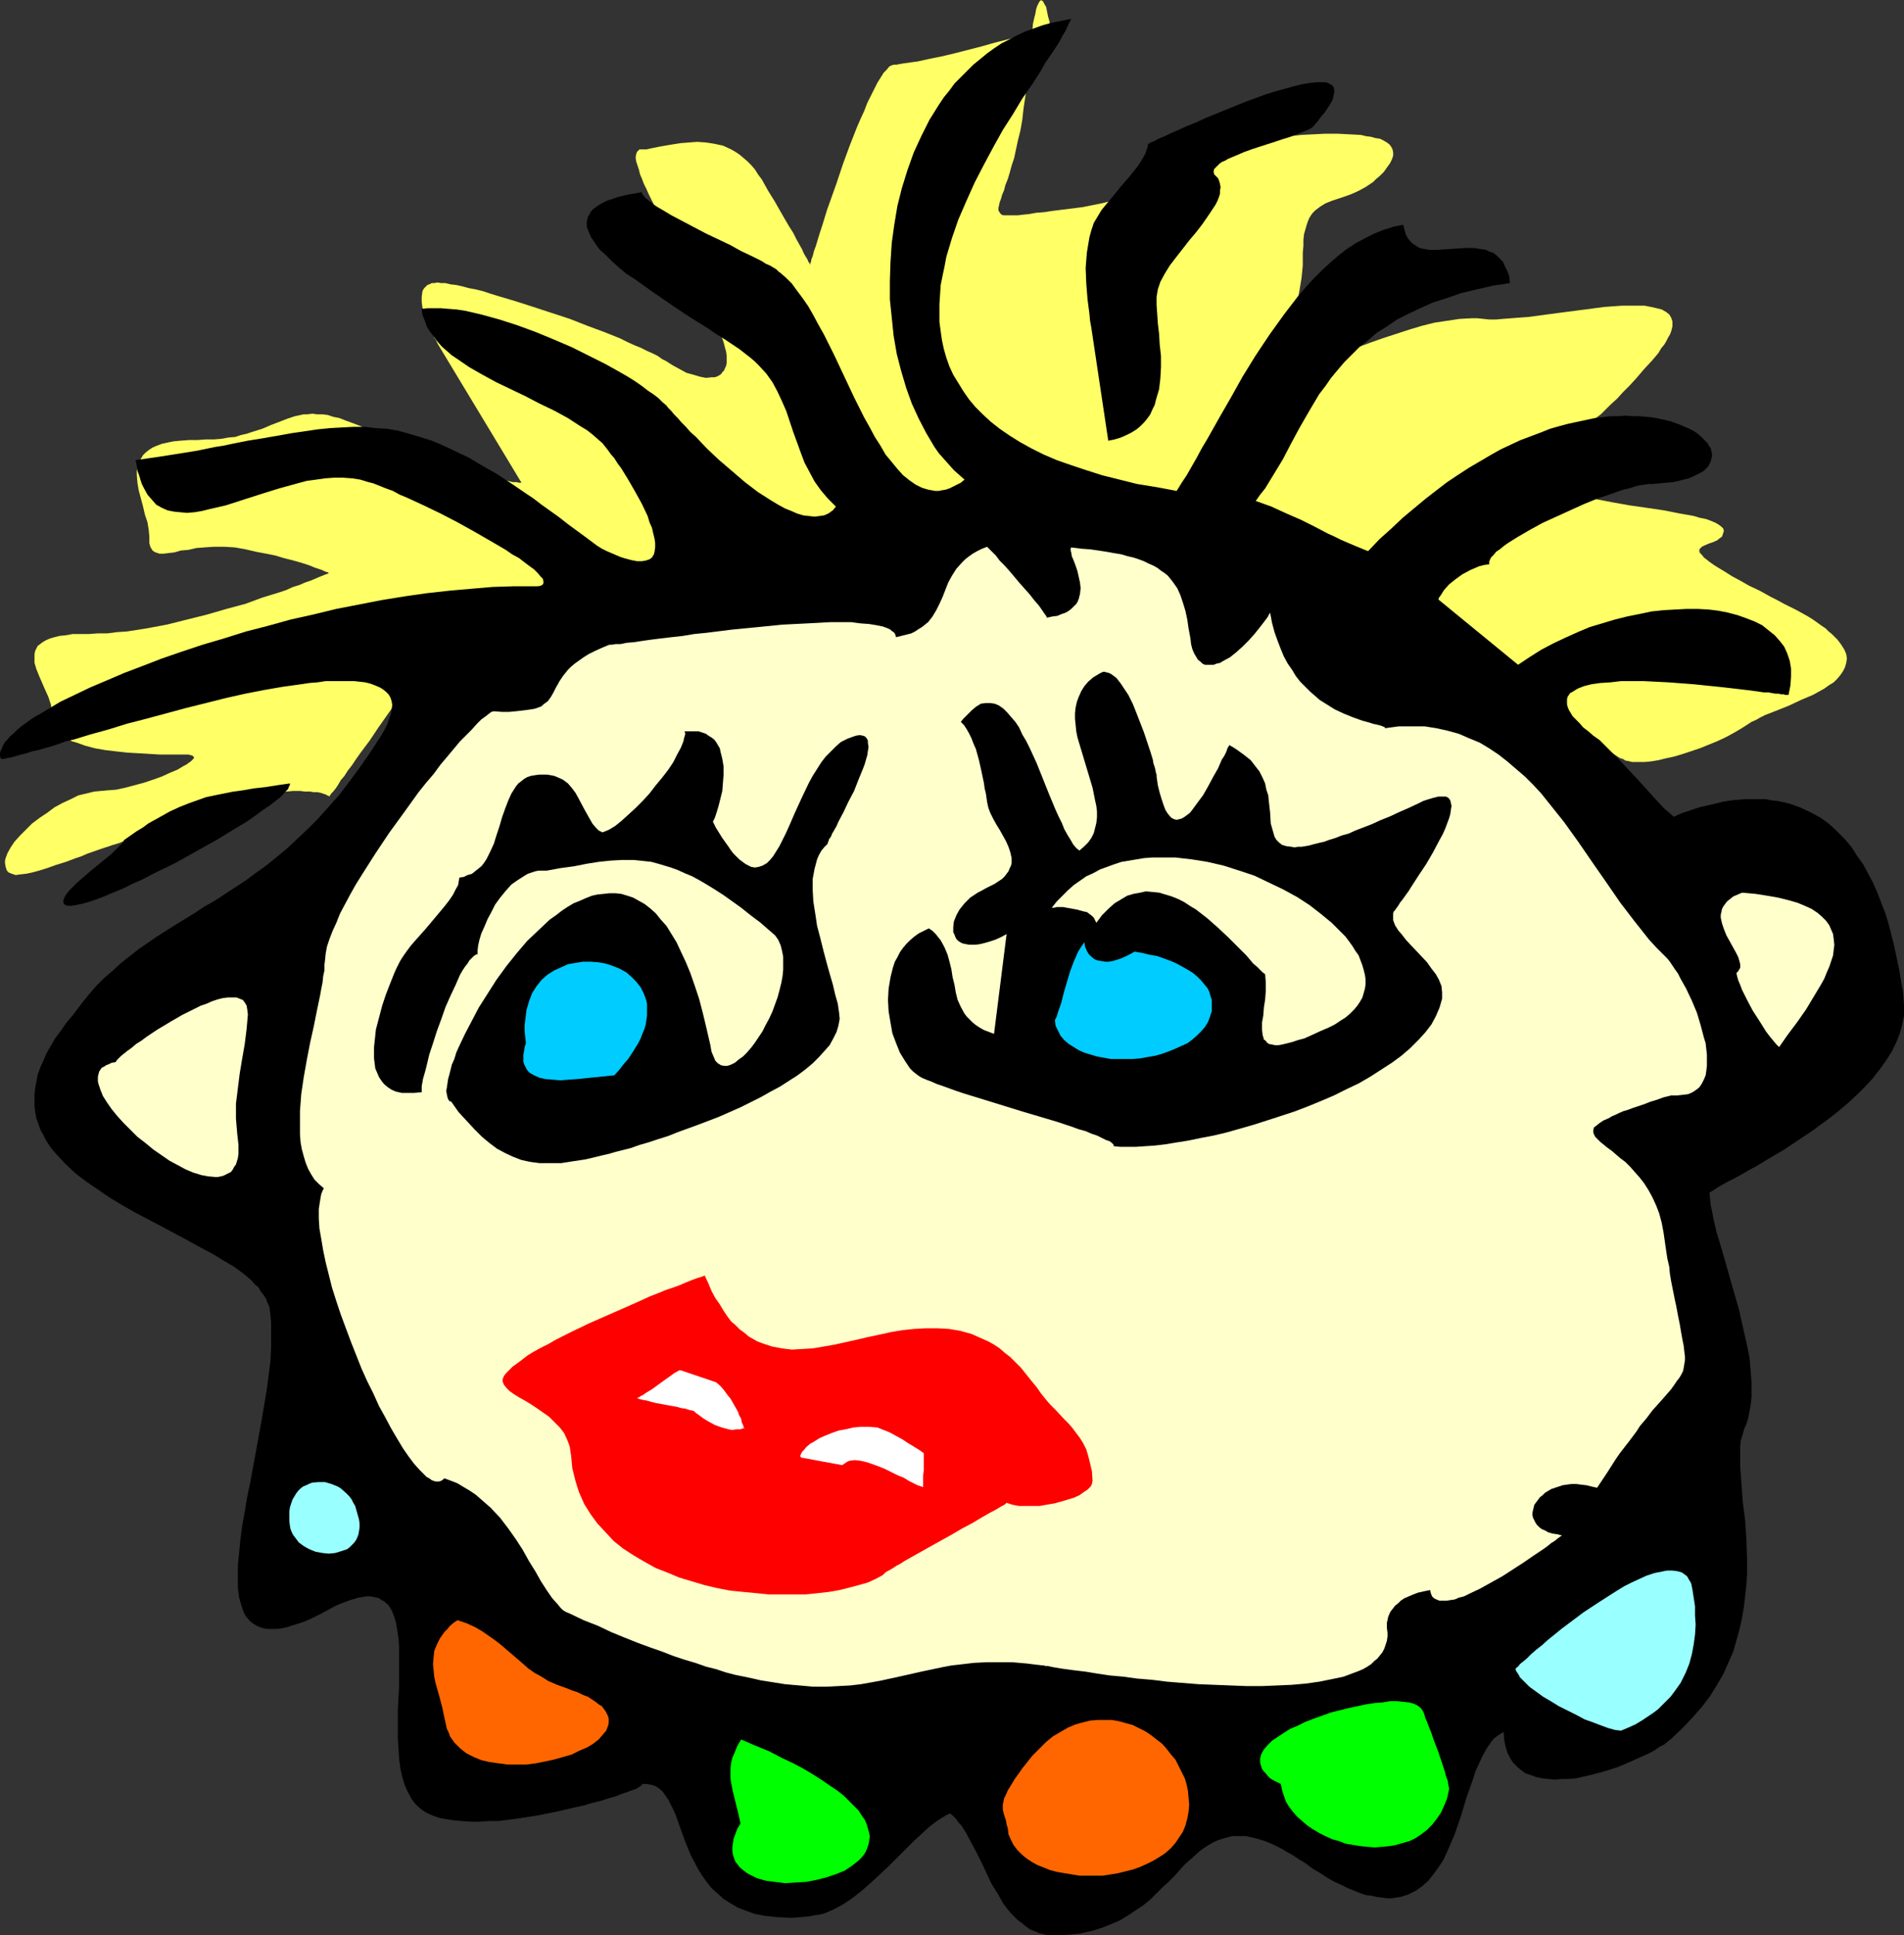<?xml version="1.0" encoding="UTF-8" standalone="no"?>
<svg
   version="1.0"
   width="129.724mm"
   height="131.82mm"
   id="svg21"
   sodipodi:docname="Face 2.wmf"
   xmlns:inkscape="http://www.inkscape.org/namespaces/inkscape"
   xmlns:sodipodi="http://sodipodi.sourceforge.net/DTD/sodipodi-0.dtd"
   xmlns="http://www.w3.org/2000/svg"
   xmlns:svg="http://www.w3.org/2000/svg">
  <rect width="100%" height="100%" fill="#333333" stroke="none"/>
  <sodipodi:namedview
     id="namedview21"
     pagecolor="#ffffff"
     bordercolor="#000000"
     borderopacity="0.25"
     inkscape:showpageshadow="2"
     inkscape:pageopacity="0.0"
     inkscape:pagecheckerboard="0"
     inkscape:deskcolor="#d1d1d1"
     inkscape:document-units="mm" />
  <defs
     id="defs1">
    <pattern
       id="WMFhbasepattern"
       patternUnits="userSpaceOnUse"
       width="6"
       height="6"
       x="0"
       y="0" />
  </defs>
  <path
     style="fill:#ffff66;fill-opacity:1;fill-rule:evenodd;stroke:none"
     d="m 84.84,205.234 v -0.162 l -0.162,-0.162 -0.485,-0.162 -0.162,-0.162 -0.485,-0.162 -0.485,-0.162 -0.485,-0.162 -0.808,-0.162 h -0.97 l -0.97,-0.162 h -1.293 l -1.293,-0.162 h -1.778 l -1.616,0.162 h -1.778 l -3.555,0.646 -3.232,0.646 -3.232,0.808 -3.232,0.97 -2.909,0.646 -1.454,0.323 -1.293,0.162 -1.293,0.162 h -1.131 l -0.97,0.162 h -0.97 l -0.808,0.323 -0.646,0.162 -1.293,0.808 -0.808,0.485 -0.646,0.485 -1.131,0.646 -0.97,0.646 -1.454,0.808 -1.616,0.808 -0.97,0.485 -0.97,0.485 -1.131,0.485 -1.293,0.485 -1.293,0.485 -1.454,0.485 -1.616,0.646 -1.616,0.485 -3.394,1.131 -3.232,1.131 -1.454,0.646 -1.454,0.485 -2.586,0.97 -2.586,0.808 -2.262,0.808 -2.101,0.646 -1.778,0.485 -1.616,0.323 -1.454,0.162 -1.131,0.162 -0.97,-0.323 -0.808,-0.323 -0.485,-0.485 -0.323,-0.97 -0.162,-0.97 v -0.646 l 0.162,-0.646 0.485,-1.293 0.808,-1.454 0.97,-1.454 1.454,-1.616 1.454,-1.454 1.616,-1.616 1.939,-1.454 1.939,-1.293 1.939,-1.454 2.101,-1.131 2.101,-0.97 1.939,-0.97 2.101,-0.485 1.939,-0.485 1.778,-0.162 1.778,-0.162 2.101,-0.162 2.262,-0.485 2.424,-0.646 2.424,-0.646 2.424,-0.808 2.262,-0.808 2.101,-0.97 1.939,-0.808 1.616,-0.97 0.646,-0.323 0.646,-0.485 0.485,-0.323 0.323,-0.323 0.323,-0.323 0.162,-0.162 v -0.323 l -0.162,-0.162 -0.162,-0.162 -0.485,-0.162 -0.646,-0.162 h -0.808 -4.202 -2.424 l -2.586,-0.162 -2.747,-0.162 -2.909,-0.162 -2.909,-0.323 -2.747,-0.323 -2.747,-0.485 -2.424,-0.646 -2.262,-0.808 -1.131,-0.323 -0.97,-0.485 -0.808,-0.485 -0.808,-0.646 -0.646,-0.646 -0.646,-0.646 -0.485,-0.646 -0.323,-0.808 -0.162,-0.646 -0.162,-0.97 -0.162,-1.778 -0.323,-1.778 -0.646,-1.939 -0.808,-1.778 -1.616,-3.717 -0.646,-1.616 -0.485,-1.616 v -0.808 -0.808 -0.646 l 0.162,-0.808 0.323,-0.646 0.323,-0.646 0.646,-0.485 0.646,-0.485 0.808,-0.485 1.131,-0.485 1.131,-0.323 1.293,-0.323 1.616,-0.162 1.778,-0.323 h 1.939 2.262 l 2.262,-0.162 h 2.424 l 2.424,-0.323 2.586,-0.162 5.171,-0.808 5.171,-0.97 5.171,-1.293 5.171,-1.293 5.01,-1.454 4.848,-1.293 4.363,-1.616 2.101,-0.646 2.101,-0.646 1.939,-0.646 1.778,-0.808 1.616,-0.485 1.454,-0.646 1.454,-0.485 1.131,-0.485 1.131,-0.485 0.808,-0.323 0.808,-0.323 0.485,-0.162 0.323,-0.162 h 0.162 -0.162 l -0.162,-0.162 -0.485,-0.162 -0.485,-0.162 -0.646,-0.323 -0.97,-0.323 -0.97,-0.323 -1.131,-0.485 -1.454,-0.485 -1.616,-0.485 -1.778,-0.485 -1.939,-0.485 -2.101,-0.646 -2.424,-0.485 -2.586,-0.485 -2.747,-0.646 -2.747,-0.485 -2.747,-0.162 h -2.586 l -2.424,0.162 -2.101,0.162 -2.101,0.485 -1.939,0.162 -1.616,0.485 -1.454,0.162 -1.293,0.162 h -1.131 l -0.97,-0.323 -0.323,-0.162 -0.485,-0.323 -0.162,-0.323 -0.323,-0.485 -0.162,-0.485 -0.162,-0.646 v -0.808 -0.808 l -0.162,-1.778 -0.323,-1.939 -0.646,-1.939 -0.485,-2.101 -1.131,-4.202 -0.323,-1.939 -0.162,-1.939 v -1.131 l 0.162,-0.808 0.162,-0.97 0.323,-0.646 0.485,-0.808 0.485,-0.808 0.646,-0.646 0.808,-0.646 0.97,-0.646 1.131,-0.485 1.293,-0.485 1.454,-0.323 1.616,-0.323 1.778,-0.162 2.101,-0.162 h 2.101 l 2.262,-0.162 h 2.101 l 1.939,-0.162 1.778,-0.323 1.778,-0.162 1.454,-0.485 1.454,-0.323 1.454,-0.485 2.586,-0.808 2.262,-0.97 2.101,-0.808 2.101,-0.808 1.939,-0.646 2.262,-0.485 h 0.97 l 1.293,-0.162 1.131,0.162 h 1.454 l 1.293,0.162 1.454,0.485 1.616,0.323 1.616,0.646 1.778,0.646 2.101,0.808 1.939,0.97 2.262,0.97 2.262,1.293 2.262,0.97 2.101,0.97 2.101,0.97 1.939,0.808 1.939,0.808 1.939,0.808 1.778,0.646 1.616,0.646 1.616,0.646 3.07,0.97 2.747,0.808 2.586,0.646 2.101,0.485 1.939,0.323 1.616,0.323 1.293,0.323 h 0.97 l 0.646,0.162 h 0.646 L 112.635,88.396 v -0.162 l -0.162,-0.162 -0.162,-0.485 -0.485,-0.646 -0.485,-1.131 -0.485,-1.131 -0.646,-1.293 -1.131,-2.909 -0.323,-1.454 -0.162,-1.293 V 76.438 l 0.162,-1.293 0.162,-0.485 0.323,-0.485 0.323,-0.323 0.485,-0.485 0.485,-0.162 0.646,-0.323 h 0.646 l 0.808,-0.162 0.97,0.162 h 1.131 l 1.293,0.323 1.454,0.162 1.454,0.323 1.778,0.485 1.778,0.323 1.939,0.485 1.939,0.646 2.101,0.646 4.363,1.293 4.525,1.454 9.373,3.07 4.525,1.778 4.363,1.616 4.04,1.616 1.939,0.97 1.778,0.808 1.616,0.646 1.616,0.808 1.454,0.646 1.293,0.646 1.131,0.808 0.97,0.485 1.778,1.131 1.778,0.97 1.778,0.97 1.778,0.485 1.616,0.485 1.616,0.323 1.454,-0.162 h 0.808 l 0.485,-0.162 0.646,-0.323 0.485,-0.323 0.323,-0.485 0.485,-0.485 0.162,-0.485 0.323,-0.646 0.162,-0.808 v -0.808 -0.97 l -0.162,-1.131 -0.323,-1.131 -0.323,-1.293 -0.485,-1.293 -0.485,-1.454 -0.808,-1.454 -0.808,-1.778 -1.778,-3.555 -1.939,-3.717 -3.878,-7.434 -1.939,-3.717 -2.101,-3.555 -1.778,-3.555 -1.616,-3.232 -1.616,-3.232 -0.646,-1.454 -0.646,-1.293 -0.485,-1.293 -0.485,-1.131 -0.323,-1.293 -0.323,-0.97 -0.323,-0.97 -0.162,-0.808 v -0.646 l 0.162,-0.646 0.162,-0.485 0.323,-0.323 0.323,-0.323 h 0.485 1.293 l 1.454,-0.323 1.616,-0.323 1.778,-0.323 1.939,-0.323 2.101,-0.323 2.101,-0.162 2.101,-0.162 2.262,0.162 2.101,0.323 2.262,0.485 2.101,0.97 1.131,0.646 0.97,0.646 0.97,0.808 1.131,0.97 0.97,0.97 0.97,1.131 0.808,1.293 0.97,1.293 1.616,2.909 1.616,2.586 1.293,2.262 1.293,2.262 1.131,1.939 1.131,1.778 0.808,1.616 0.808,1.454 0.646,1.131 0.485,1.131 0.485,0.808 0.485,0.808 0.162,0.485 0.323,0.323 v 0.323 h 0.162 v -0.162 l 0.162,-0.323 0.162,-0.808 0.323,-0.808 0.323,-1.293 0.485,-1.293 0.485,-1.616 0.485,-1.616 0.646,-1.939 0.646,-2.101 0.646,-2.101 0.808,-2.262 1.616,-4.525 1.616,-4.848 1.778,-4.848 1.778,-4.525 0.97,-2.262 0.97,-2.101 0.808,-2.101 0.97,-1.939 0.808,-1.616 0.808,-1.616 0.808,-1.293 0.808,-1.293 0.808,-0.808 0.646,-0.808 0.646,-0.323 0.646,-0.162 h 0.646 l 0.808,-0.162 0.97,-0.162 1.131,-0.162 1.131,-0.162 1.293,-0.162 1.454,-0.323 1.454,-0.323 3.232,-0.646 3.394,-0.808 6.949,-1.778 3.394,-0.97 3.232,-0.808 3.07,-0.808 1.293,-0.323 1.293,-0.323 1.293,-0.323 0.97,-0.323 0.97,-0.162 0.808,-0.323 0.485,-0.162 h 0.485 l 0.323,-0.162 h 0.162 V 7.11 L 270.356,6.949 V 6.626 6.302 L 270.195,5.333 269.872,4.202 269.387,1.778 268.902,0.97 268.74,0.646 268.579,0.323 268.256,0.162 268.094,0 l -0.162,0.162 -0.323,0.323 -0.162,0.323 -0.323,0.646 -0.323,0.97 -0.162,0.97 -0.323,1.293 -0.323,1.454 -0.162,1.778 -0.323,2.101 -0.323,2.262 -0.323,2.747 -0.162,3.07 -0.323,3.232 -0.323,3.394 -0.485,3.232 -0.323,2.909 -0.485,2.747 -0.646,2.586 -0.485,2.262 -0.485,2.262 -0.646,1.939 -0.485,1.778 -0.485,1.616 -0.646,1.616 -0.323,1.293 -0.485,1.131 -0.323,1.131 -0.323,0.808 -0.162,0.808 -0.162,0.646 v 0.646 l 0.162,0.323 0.323,0.485 0.323,0.323 0.485,0.162 h 0.646 0.808 1.131 1.131 l 1.293,-0.162 1.616,-0.162 1.778,-0.323 2.101,-0.162 2.101,-0.323 2.586,-0.323 2.586,-0.323 2.586,-0.323 4.848,-0.97 4.686,-1.131 4.363,-1.454 4.202,-1.454 4.04,-1.616 3.717,-1.616 3.394,-1.616 3.232,-1.454 2.909,-1.616 2.747,-1.293 2.424,-1.293 1.131,-0.485 0.97,-0.485 0.97,-0.485 0.97,-0.323 0.808,-0.323 0.808,-0.162 0.646,-0.162 h 0.646 0.646 l 0.808,-0.162 h 0.808 1.131 l 1.131,-0.162 h 1.293 l 2.909,-0.323 3.07,-0.162 3.232,-0.162 h 3.07 l 3.232,0.162 2.909,0.162 1.293,0.323 1.293,0.162 1.131,0.323 1.131,0.162 0.97,0.485 0.808,0.485 0.646,0.485 0.485,0.646 0.323,0.646 0.162,0.808 v 0.808 l -0.323,0.97 -0.485,0.97 -0.808,1.131 -0.808,1.131 -0.97,0.97 -0.97,0.808 -0.808,0.808 -1.939,1.293 -1.778,0.97 -1.778,0.808 -1.778,0.646 -3.394,1.131 -1.616,0.646 -1.293,0.808 -1.293,0.97 -0.646,0.646 -0.485,0.646 -0.485,0.808 -0.323,0.808 -0.323,0.97 -0.323,1.131 -0.323,1.131 -0.162,1.454 v 1.616 l -0.162,1.616 v 3.394 l -0.323,3.232 -0.485,2.909 -0.485,2.747 -0.485,2.586 -0.646,2.262 -0.485,1.939 -0.323,1.131 -0.162,0.808 -0.485,1.616 -0.162,1.454 v 1.131 l 0.162,0.97 0.162,0.485 0.323,0.323 0.323,0.323 0.485,0.323 0.485,0.162 0.646,0.162 h 0.646 0.808 0.97 0.97 l 2.101,-0.485 2.424,-0.646 2.586,-0.646 2.747,-0.97 2.909,-0.97 3.07,-1.131 3.232,-1.131 6.464,-2.101 3.232,-0.97 3.232,-0.808 3.232,-0.485 3.232,-0.485 3.07,-0.162 h 1.454 l 1.616,0.162 1.454,0.162 h 1.778 l 1.778,-0.162 2.101,-0.162 2.101,-0.162 2.262,-0.162 4.848,-0.646 4.848,-0.646 5.01,-0.646 4.848,-0.646 2.262,-0.162 2.262,-0.162 h 2.101 1.939 1.939 l 1.616,0.323 1.454,0.323 1.293,0.323 1.131,0.646 0.808,0.646 0.485,0.808 0.323,0.97 v 0.646 0.646 l -0.162,0.646 -0.162,0.646 -0.323,0.808 -0.485,0.808 -0.485,0.97 -0.485,0.808 -0.808,0.97 -0.646,1.131 -0.808,0.97 -0.97,1.131 -2.101,2.262 -1.778,2.101 -1.778,1.939 -1.778,1.778 -1.454,1.616 -1.616,1.454 -1.293,1.293 -1.293,1.293 -1.293,0.97 -1.131,1.131 -1.131,0.808 -0.97,0.808 -0.97,0.808 -0.808,0.646 -1.616,1.131 -1.293,0.97 -1.131,0.808 -1.131,0.646 -0.808,0.97 -0.808,0.808 -0.646,1.131 -0.646,1.131 -0.485,1.616 -0.162,0.97 0.162,0.808 0.485,0.646 0.646,0.646 0.97,0.646 1.131,0.646 1.293,0.646 1.454,0.485 1.616,0.485 1.778,0.646 2.101,0.323 1.939,0.485 4.202,0.808 4.525,0.808 4.525,0.646 4.363,0.646 4.04,0.808 1.939,0.323 1.778,0.323 1.616,0.485 1.616,0.323 1.293,0.485 1.131,0.485 0.808,0.485 0.646,0.485 0.485,0.485 0.162,0.646 -0.162,0.485 -0.162,0.485 -0.162,0.485 -0.485,0.323 -0.808,0.646 -1.131,0.485 -0.97,0.323 -1.131,0.485 -0.646,0.323 -0.323,0.323 -0.323,0.323 v 0.323 0.323 l 0.162,0.323 0.485,0.485 0.485,0.646 0.646,0.485 0.808,0.646 1.131,0.808 1.293,0.808 1.616,0.97 1.778,1.131 2.101,1.131 2.262,1.293 2.747,1.293 1.454,0.808 1.454,0.808 1.616,0.808 1.778,0.97 1.616,0.808 1.616,0.808 1.454,0.808 1.454,0.808 1.293,0.808 1.131,0.808 1.131,0.808 0.97,0.646 0.808,0.808 0.808,0.646 1.454,1.454 0.97,1.293 0.808,1.293 0.485,1.131 0.162,1.131 -0.162,1.131 -0.323,1.131 -0.485,0.97 -0.646,0.97 -0.808,0.97 -0.97,0.97 -1.293,0.808 -1.131,0.808 -2.909,1.616 -3.07,1.293 -3.07,1.454 -3.232,1.293 -2.909,1.131 -1.293,0.646 -1.131,0.646 -1.131,0.485 -0.97,0.646 -1.778,1.131 -1.939,1.131 -2.101,1.131 -2.101,0.97 -4.363,1.778 -4.363,1.454 -2.101,0.646 -2.262,0.485 -1.939,0.485 -1.939,0.323 -1.778,0.162 h -1.616 -1.454 l -1.293,-0.323 h -0.323 l -0.323,-0.162 -0.485,-0.323 -0.646,-0.162 -1.293,-0.808 -1.454,-0.97 -1.778,-0.97 -1.939,-1.293 -2.262,-1.454 -2.424,-1.616 -2.424,-1.616 -2.747,-1.778 -2.747,-1.939 -2.909,-1.939 -5.979,-4.04 -6.141,-4.202 -6.302,-4.04 -5.979,-4.04 -3.07,-1.778 -2.909,-1.939 -2.747,-1.616 -2.747,-1.616 -2.424,-1.454 -2.262,-1.454 -2.262,-1.131 -1.939,-0.97 -1.778,-0.808 -1.616,-0.646 -1.293,-0.323 h -0.485 l -0.485,-0.162 h -0.97 l -1.293,-0.162 -1.293,-0.162 -1.778,-0.323 -1.778,-0.323 -1.939,-0.485 -2.101,-0.646 -2.424,-0.485 -2.424,-0.646 -2.586,-0.646 -2.747,-0.646 -2.747,-0.808 -5.818,-1.454 -6.141,-1.454 -6.302,-1.616 -6.464,-1.454 -6.464,-1.293 -6.141,-1.131 -6.141,-0.97 -2.909,-0.323 -2.909,-0.162 -2.747,-0.323 h -2.747 -2.424 -2.424 l -2.424,0.162 -2.586,0.323 -2.747,0.323 -2.747,0.485 -3.07,0.485 -3.07,0.646 -3.232,0.646 -3.232,0.808 -6.626,1.454 -6.949,1.778 -6.787,1.778 -6.787,1.778 -6.626,1.778 -3.07,0.97 -3.07,0.808 -2.909,0.808 -2.909,0.808 -2.586,0.808 -2.586,0.646 -2.262,0.646 -2.101,0.646 -2.101,0.485 -1.778,0.485 -1.454,0.323 -1.293,0.162 -0.97,0.162 -0.646,0.162 h -0.808 -0.808 -1.293 -1.454 l -1.616,0.162 h -1.778 l -1.939,0.162 -2.101,0.162 -2.262,0.162 -2.424,0.162 -5.01,0.485 -5.171,0.323 -5.494,0.646 -5.333,0.485 -5.171,0.808 -2.424,0.323 -2.262,0.323 -2.262,0.485 -2.101,0.323 -2.101,0.485 -1.778,0.485 -1.616,0.485 -1.454,0.485 -1.131,0.646 -0.97,0.485 -0.646,0.485 -0.485,0.646 -0.323,0.646 -0.485,0.808 -0.646,0.97 -0.646,1.131 -0.808,1.131 -0.808,1.293 -0.97,1.454 -0.97,1.454 -2.262,3.232 -2.262,3.394 -5.01,7.11 -2.262,3.394 -2.424,3.232 -1.131,1.616 -0.97,1.454 -1.131,1.454 -0.808,1.293 -0.97,1.131 -0.646,1.131 -0.646,0.97 -0.646,0.808 -0.485,0.485 -0.323,0.485 -0.162,0.323 z"
     id="path1" />
  <path
     style="fill:#000000;fill-opacity:1;fill-rule:evenodd;stroke:none"
     d="m 137.198,150.936 h 0.646 0.646 l 0.808,-0.162 0.485,-0.323 0.162,-0.323 v -0.485 l -0.162,-0.646 -0.646,-0.646 -0.646,-0.808 -0.97,-0.97 -1.131,-0.808 -1.293,-0.97 -1.454,-1.131 -1.778,-0.97 -1.616,-1.131 -1.939,-1.131 -1.939,-1.131 -4.202,-2.424 -4.363,-2.424 -4.363,-2.262 -4.363,-2.101 -4.202,-1.939 -1.939,-0.808 -1.778,-0.97 -1.778,-0.646 -1.616,-0.646 -1.616,-0.646 -1.293,-0.323 -2.101,-0.646 -2.101,-0.323 -2.262,-0.162 h -2.424 l -2.262,0.162 -2.262,0.323 -2.424,0.323 -2.424,0.646 -4.686,1.293 -4.686,1.454 -4.525,1.454 -4.525,1.454 -2.101,0.485 -2.101,0.485 -1.939,0.485 -1.939,0.323 -1.939,0.162 -1.778,-0.162 -1.616,-0.162 -1.616,-0.323 -1.454,-0.646 -1.454,-0.808 -1.131,-1.293 -1.131,-1.293 -0.97,-1.778 -0.485,-0.97 -0.323,-0.97 -0.323,-1.131 -0.485,-1.293 -0.162,-1.293 -0.323,-1.454 5.656,-0.808 5.171,-0.808 5.01,-0.808 4.686,-0.97 2.101,-0.323 2.262,-0.485 4.04,-0.808 4.04,-0.646 1.778,-0.323 1.939,-0.323 3.555,-0.646 3.394,-0.485 3.232,-0.485 3.232,-0.323 2.909,-0.162 3.07,-0.162 h 2.909 l 2.747,0.323 2.909,0.162 2.909,0.485 2.909,0.808 2.747,0.808 3.07,0.97 3.07,1.293 3.07,1.454 3.394,1.616 3.232,1.939 3.717,2.101 3.717,2.424 4.04,2.747 1.939,1.293 2.101,1.616 2.262,1.616 2.262,1.616 2.262,1.778 2.424,1.778 2.424,1.778 2.586,1.939 1.293,0.808 1.293,0.646 1.131,0.485 1.131,0.485 1.131,0.485 0.97,0.323 1.778,0.485 1.616,0.323 h 1.293 l 0.97,-0.162 0.97,-0.323 0.646,-0.485 0.485,-0.808 0.162,-0.646 0.162,-1.131 v -1.131 l -0.162,-1.131 -0.323,-1.293 -0.323,-1.454 -0.646,-1.454 -0.485,-1.616 -1.454,-3.07 -1.778,-3.232 -1.778,-3.07 -1.778,-2.909 -0.97,-1.293 -0.808,-1.293 -0.97,-1.131 -0.808,-1.131 -0.646,-0.808 -0.646,-0.808 -1.293,-1.131 -1.293,-1.131 -1.454,-1.131 -1.616,-0.97 -3.232,-2.101 -3.555,-1.939 -3.717,-1.778 -3.717,-1.939 -7.434,-3.555 -3.555,-1.939 -3.394,-1.939 -3.07,-2.101 -1.454,-0.97 -1.293,-1.131 -1.293,-1.131 -1.131,-1.293 -0.97,-1.293 -0.97,-1.293 -0.808,-1.293 -0.485,-1.454 -0.646,-1.616 -0.162,-1.454 1.454,-0.162 h 1.778 1.778 l 1.939,0.162 2.101,0.162 2.101,0.323 2.101,0.485 2.101,0.485 4.686,1.293 4.525,1.454 4.848,1.778 4.686,1.939 4.525,1.939 4.525,2.262 4.202,2.101 4.04,2.262 1.939,1.131 1.778,1.131 1.616,1.131 1.454,1.131 1.454,0.97 1.293,0.97 1.131,1.131 0.97,0.808 0.485,0.646 0.808,0.808 0.646,0.808 0.97,0.97 0.97,1.131 1.131,1.131 1.131,1.293 1.454,1.293 2.747,2.909 3.07,2.909 3.394,2.909 3.394,2.909 3.394,2.586 1.778,1.131 1.778,1.131 1.616,0.97 1.778,0.97 1.616,0.646 1.454,0.646 1.616,0.485 1.454,0.162 1.454,0.162 1.293,-0.162 1.131,-0.162 1.131,-0.485 1.131,-0.808 0.808,-0.97 -1.131,-1.131 -0.97,-0.97 -1.778,-2.101 -1.616,-2.262 -1.293,-2.424 -1.293,-2.424 -0.97,-2.586 -1.939,-5.333 -1.778,-5.333 -1.131,-2.586 -1.131,-2.424 -1.293,-2.424 -1.616,-2.262 -1.939,-2.101 -0.97,-0.97 -1.131,-0.97 -1.454,-1.131 -1.454,-1.131 -1.939,-1.293 -1.939,-1.293 -2.101,-1.293 -2.101,-1.454 -4.686,-2.909 -4.848,-3.232 -4.686,-3.232 -4.525,-3.232 -2.262,-1.454 -1.939,-1.616 -1.778,-1.616 -1.616,-1.616 -1.616,-1.454 -1.131,-1.616 -0.97,-1.454 -0.646,-1.454 -0.485,-1.293 v -1.293 l 0.162,-0.646 0.162,-0.646 0.323,-0.485 0.323,-0.646 0.485,-0.646 0.646,-0.485 0.646,-0.485 0.808,-0.485 0.808,-0.485 1.131,-0.485 1.131,-0.323 1.293,-0.485 1.293,-0.323 1.454,-0.323 1.778,-0.323 1.778,-0.323 v 0.485 l 0.485,0.485 0.323,0.485 0.646,0.485 0.808,0.646 0.808,0.646 0.97,0.646 1.131,0.646 2.424,1.454 2.747,1.454 3.07,1.616 3.07,1.616 6.141,2.909 2.909,1.616 2.747,1.293 1.293,0.646 1.293,0.646 0.97,0.646 1.131,0.485 0.808,0.485 0.808,0.485 0.646,0.646 0.485,0.323 1.454,1.293 1.454,1.454 1.293,1.778 1.454,1.939 1.454,2.101 1.293,2.262 1.293,2.424 1.454,2.586 2.586,5.171 2.586,5.494 2.586,5.494 2.586,5.171 1.454,2.586 1.293,2.424 1.454,2.262 1.293,2.262 1.616,1.939 1.454,1.778 1.454,1.616 1.616,1.293 1.616,1.131 1.616,0.808 1.616,0.485 1.778,0.323 h 0.97 l 0.808,-0.162 0.97,-0.162 0.97,-0.323 0.97,-0.485 0.97,-0.485 0.97,-0.485 0.97,-0.808 -1.293,-1.131 -1.454,-1.293 -1.293,-1.454 -1.293,-1.454 -1.293,-1.454 -1.131,-1.616 -2.101,-3.555 -1.939,-3.717 -1.778,-3.878 -1.454,-4.04 -1.293,-4.363 -1.131,-4.363 -0.808,-4.686 -0.485,-4.686 -0.485,-4.686 v -4.848 l 0.162,-4.848 0.323,-4.848 0.646,-4.686 0.808,-4.848 1.131,-4.525 1.454,-4.686 1.616,-4.525 1.939,-4.202 2.101,-4.202 2.424,-3.878 1.293,-1.939 1.454,-1.778 1.293,-1.778 1.616,-1.616 1.616,-1.616 1.616,-1.616 1.778,-1.454 1.778,-1.454 1.778,-1.293 1.939,-1.293 1.939,-0.97 2.101,-1.131 2.101,-0.97 2.262,-0.808 2.262,-0.808 2.424,-0.646 2.424,-0.485 2.424,-0.485 -0.485,0.97 -0.485,0.97 -0.485,1.131 -0.808,1.293 -0.646,1.293 -0.808,1.293 -0.97,1.454 -0.97,1.454 -1.131,1.616 -0.97,1.778 -2.262,3.555 -2.586,3.717 -2.424,4.04 -2.586,4.04 -2.424,4.363 -2.424,4.525 -2.424,4.686 -2.101,4.686 -2.101,4.848 -1.616,4.686 -1.454,4.848 -0.485,2.586 -0.485,2.262 -0.485,2.424 -0.162,2.424 -0.162,2.424 v 2.424 2.262 l 0.323,2.424 0.323,2.262 0.485,2.262 0.646,2.262 0.808,2.262 0.97,2.101 1.293,2.101 1.293,2.101 1.454,2.101 1.616,1.939 1.939,1.939 2.101,1.939 2.262,1.778 2.586,1.778 2.586,1.616 2.909,1.616 3.232,1.616 3.394,1.454 3.717,1.293 3.878,1.293 4.04,1.293 4.525,1.131 4.525,1.131 5.01,0.808 5.171,0.97 1.293,-2.101 1.293,-1.939 1.293,-2.262 1.293,-2.262 1.293,-2.424 1.454,-2.424 2.909,-5.171 3.07,-5.333 3.07,-5.494 3.394,-5.494 3.555,-5.333 3.717,-5.171 3.717,-4.848 2.101,-2.424 1.939,-2.101 2.101,-2.101 2.101,-1.939 2.262,-1.939 2.101,-1.616 2.262,-1.454 2.424,-1.293 2.262,-1.131 2.424,-0.97 2.586,-0.808 2.424,-0.485 0.323,1.293 0.323,1.131 0.485,0.97 0.646,0.808 0.646,0.646 0.808,0.485 0.646,0.485 0.97,0.323 0.97,0.162 0.97,0.162 h 2.101 l 2.262,-0.162 2.424,-0.162 2.262,-0.162 h 2.262 l 2.262,0.323 0.97,0.162 0.97,0.485 0.97,0.323 0.808,0.646 0.808,0.808 0.808,0.808 0.485,1.131 0.646,1.293 0.485,1.293 0.162,1.778 -4.363,0.646 -4.202,0.97 -4.04,0.97 -3.717,1.293 -3.555,1.131 -3.232,1.454 -3.07,1.454 -2.909,1.454 -2.586,1.778 -2.586,1.616 -2.262,1.939 -2.262,1.778 -1.939,1.939 -1.939,1.939 -1.778,2.101 -1.616,1.939 -1.454,2.101 -1.616,2.101 -2.586,4.363 -2.424,4.202 -2.262,4.202 -2.101,4.04 -2.262,3.717 -2.262,3.717 -1.293,1.616 -1.131,1.616 4.04,1.454 3.878,1.778 3.717,1.616 3.555,1.778 3.394,1.778 1.778,0.808 1.616,0.808 3.394,1.454 3.555,1.454 2.909,-3.07 3.07,-2.747 2.909,-2.747 2.909,-2.424 2.909,-2.424 2.909,-2.262 2.747,-2.101 2.909,-1.939 2.747,-1.778 2.747,-1.616 2.747,-1.616 2.586,-1.454 2.747,-1.293 2.424,-1.131 2.586,-0.97 2.586,-0.97 2.424,-0.97 2.262,-0.646 2.424,-0.646 2.262,-0.485 2.262,-0.485 2.262,-0.485 4.04,-0.485 h 1.939 l 2.101,-0.162 1.778,0.162 h 1.778 l 1.778,0.162 1.616,0.162 1.616,0.323 1.454,0.323 1.454,0.323 1.293,0.485 1.293,0.485 1.131,0.485 1.131,0.485 0.97,0.485 0.97,0.646 0.808,0.646 0.646,0.646 0.646,0.646 0.646,0.646 0.323,0.646 0.485,0.646 0.323,1.454 v 0.646 l -0.162,0.646 -0.162,0.646 -0.323,0.646 -0.323,0.646 -0.485,0.485 -0.646,0.646 -0.808,0.485 -0.97,0.485 -0.97,0.485 -1.131,0.485 -1.293,0.323 -1.293,0.323 -1.454,0.323 -1.778,0.162 -1.778,0.162 -1.778,0.162 h -0.97 l -0.97,0.162 -1.293,0.162 -1.293,0.323 -1.454,0.485 -1.454,0.323 -1.454,0.485 -1.778,0.646 -3.394,1.131 -3.555,1.454 -3.555,1.616 -3.555,1.616 -3.555,1.616 -3.232,1.778 -3.07,1.778 -1.293,0.808 -1.293,0.808 -1.131,0.808 -0.97,0.808 -0.97,0.646 -0.646,0.808 -0.646,0.646 -0.323,0.646 -0.162,0.485 v 0.646 l -1.293,0.162 -1.293,0.323 -1.131,0.485 -1.131,0.485 -2.101,1.131 -1.778,1.293 -1.616,1.293 -1.293,1.454 -0.808,1.293 -0.485,0.646 -0.162,0.485 20.523,16.807 2.909,-1.939 3.07,-1.939 3.07,-1.616 3.07,-1.454 3.232,-1.454 3.07,-1.293 3.232,-0.97 3.232,-0.97 3.232,-0.808 3.232,-0.646 3.07,-0.646 3.07,-0.323 2.909,-0.162 3.07,-0.162 h 2.747 l 2.909,0.162 2.586,0.323 2.424,0.485 2.424,0.646 2.262,0.808 2.101,0.808 1.939,0.97 1.616,1.293 1.616,1.293 1.293,1.454 1.131,1.454 0.808,1.778 0.646,1.939 0.323,1.939 v 2.101 l -0.162,2.262 -0.485,2.424 v 0 h -0.162 -0.323 -0.323 l -0.485,-0.162 h -0.646 l -0.646,-0.162 h -0.808 l -1.778,-0.323 h -1.131 l -1.131,-0.162 -2.262,-0.323 -2.747,-0.323 -2.747,-0.323 -2.909,-0.323 -3.232,-0.323 -3.07,-0.323 -6.464,-0.485 -6.464,-0.323 h -2.909 -2.909 l -2.747,0.323 -2.586,0.162 -2.262,0.323 -1.939,0.485 -0.808,0.323 -0.808,0.323 -0.808,0.485 -0.485,0.323 -0.646,0.323 -0.323,0.485 -0.323,0.485 -0.162,0.646 v 0.646 0.646 l 0.162,0.646 0.323,0.808 0.485,0.808 0.485,0.808 0.808,0.808 0.97,0.97 0.97,1.131 1.293,0.97 1.293,1.131 1.616,1.131 2.262,2.262 2.424,2.424 2.424,2.586 2.424,2.586 4.848,5.333 2.262,2.424 2.424,2.101 2.262,-0.97 4.363,-1.454 2.101,-0.485 2.101,-0.485 1.939,-0.485 2.101,-0.323 1.778,-0.162 1.778,-0.162 h 1.778 1.778 1.616 l 1.616,0.323 1.616,0.162 2.909,0.646 2.747,0.97 2.747,1.293 2.424,1.293 2.262,1.616 1.939,1.778 2.101,2.101 1.778,2.101 1.454,2.262 1.616,2.262 1.293,2.424 1.293,2.424 1.131,2.586 0.97,2.586 0.97,2.424 0.808,2.586 0.646,2.586 0.646,2.424 0.485,2.262 0.485,2.262 0.485,2.262 0.323,1.939 0.323,1.939 0.323,1.616 0.162,1.616 0.162,2.424 v 2.586 l -0.485,2.424 -0.646,2.262 -0.97,2.424 -1.131,2.262 -1.454,2.262 -1.616,2.262 -1.778,2.262 -1.939,2.101 -2.101,2.101 -2.101,1.939 -2.262,1.939 -2.424,1.939 -4.848,3.555 -4.848,3.232 -2.424,1.616 -2.262,1.293 -2.424,1.454 -2.101,1.293 -2.101,1.131 -1.939,1.131 -1.778,0.97 -1.616,0.808 -1.454,0.808 -1.131,0.646 -0.97,0.646 -0.808,0.485 -0.485,0.323 v 0.162 l 0.162,1.454 0.162,1.616 0.323,1.454 0.323,1.778 0.808,3.555 1.131,3.717 1.131,3.878 1.131,4.04 2.424,8.403 0.97,4.363 0.97,4.202 0.808,4.04 0.323,4.04 0.162,2.101 v 1.778 1.939 l -0.162,1.778 -0.323,1.778 -0.323,1.778 -0.485,1.616 -0.646,1.454 -0.323,1.293 -0.485,1.454 -0.162,1.616 v 1.616 1.939 1.939 l 0.162,1.939 0.162,2.262 0.162,2.262 0.162,2.262 0.646,5.01 0.323,5.171 0.162,5.333 v 2.909 l -0.162,2.747 -0.323,2.909 -0.323,2.909 -0.485,2.909 -0.646,2.909 -0.808,2.909 -0.808,2.909 -1.293,2.909 -1.293,2.909 -1.616,2.747 -1.778,2.909 -2.101,2.747 -2.424,2.747 -2.586,2.747 -2.909,2.747 -0.808,0.646 -0.97,0.808 -1.293,0.646 -1.131,0.808 -1.454,0.808 -1.454,0.646 -3.232,1.454 -3.394,1.454 -3.555,1.131 -3.717,0.97 -3.555,0.808 -1.778,0.162 h -1.778 l -1.778,0.162 -1.616,-0.162 -1.616,-0.162 -1.616,-0.323 -1.293,-0.485 -1.454,-0.485 -1.131,-0.808 -1.131,-0.97 -0.97,-0.97 -0.808,-1.293 -0.646,-1.293 -0.485,-1.616 -0.323,-1.616 -0.162,-2.101 -1.293,0.808 -1.293,0.97 -0.97,1.293 -0.97,1.454 -0.97,1.778 -0.808,1.778 -0.97,2.101 -0.646,2.101 -1.616,4.525 -1.454,4.848 -1.616,4.686 -0.97,2.262 -0.97,2.262 -0.97,2.101 -1.293,1.939 -1.293,1.778 -1.293,1.616 -1.616,1.454 -1.616,1.131 -1.939,0.97 -2.101,0.646 -1.131,0.162 -0.97,0.162 h -1.293 l -1.293,-0.162 -1.293,-0.162 -1.293,-0.323 -1.454,-0.162 -1.454,-0.485 -1.616,-0.646 -1.616,-0.646 -1.616,-0.808 -1.778,-0.808 -1.778,-0.97 -1.939,-1.293 -1.939,-1.131 -1.939,-1.454 -1.616,-0.97 -1.454,-0.97 -1.454,-0.808 -1.293,-0.808 -1.293,-0.646 -1.293,-0.646 -1.131,-0.485 -1.293,-0.485 -2.262,-0.646 -2.101,-0.485 h -1.939 -1.778 l -1.778,0.485 -1.616,0.485 -1.454,0.646 -1.616,0.97 -1.454,0.97 -1.454,1.293 -2.747,2.424 -2.747,3.07 -1.454,1.454 -1.616,1.454 -3.07,3.07 -1.778,1.454 -1.939,1.293 -1.939,1.293 -2.101,1.293 -2.262,0.97 -2.424,0.97 -2.586,0.808 -2.909,0.646 -2.909,0.323 -3.232,0.162 h -1.616 l -1.293,-0.162 -1.454,-0.323 -1.131,-0.485 -1.293,-0.485 -1.131,-0.808 -0.97,-0.808 -1.131,-0.808 -0.97,-0.97 -0.97,-0.97 -1.778,-2.262 -1.454,-2.586 -1.616,-2.586 -2.586,-5.494 -1.293,-2.586 -1.293,-2.424 -1.293,-2.424 -1.293,-2.101 -0.808,-0.808 -0.646,-0.97 -0.646,-0.646 -0.808,-0.646 -0.808,0.323 -0.808,0.485 -0.808,0.485 -0.97,0.646 -1.939,1.454 -1.939,1.778 -2.101,1.939 -2.101,2.101 -2.101,2.101 -2.262,2.262 -4.686,4.363 -2.424,2.101 -2.262,1.778 -2.424,1.616 -2.424,1.293 -1.131,0.485 -1.131,0.485 -1.293,0.323 -1.131,0.162 -1.778,0.323 -1.778,0.162 -1.778,0.162 h -1.616 l -3.07,-0.162 -2.909,-0.323 -2.586,-0.485 -2.262,-0.808 -2.101,-0.808 -1.939,-1.131 -1.778,-1.131 -1.616,-1.454 -1.454,-1.293 -1.293,-1.616 -1.131,-1.616 -1.131,-1.778 -0.808,-1.616 -0.97,-1.778 -1.454,-3.555 -1.293,-3.555 -1.131,-3.232 -0.646,-1.454 -0.646,-1.293 -0.646,-1.293 -0.808,-1.131 -0.646,-0.97 -0.97,-0.808 -0.97,-0.646 -1.131,-0.323 -1.131,-0.162 h -1.293 l 0.162,0.162 v 0.162 l -0.323,0.162 -0.485,0.323 -0.808,0.485 -0.97,0.323 -1.293,0.485 -1.454,0.485 -1.616,0.646 -1.778,0.485 -1.939,0.646 -2.101,0.485 -2.101,0.646 -2.262,0.485 -4.848,1.131 -4.848,0.97 -5.171,0.808 -5.01,0.646 h -2.424 l -2.424,0.162 h -2.262 l -2.262,-0.162 -1.939,-0.162 -2.101,-0.323 -1.778,-0.323 -1.778,-0.646 -1.454,-0.646 -1.293,-0.808 -1.454,-1.293 -1.131,-1.454 -0.97,-1.778 -0.808,-1.778 -0.646,-2.101 -0.485,-2.262 -0.323,-2.424 -0.162,-2.586 -0.162,-2.586 v -2.586 -5.333 l 0.323,-5.494 v -5.171 -2.586 -2.424 l -0.162,-2.262 -0.323,-2.101 -0.323,-1.939 -0.485,-1.616 -0.646,-1.616 -0.808,-1.293 -1.131,-0.97 -0.646,-0.323 -0.646,-0.485 -0.646,-0.162 -1.616,-0.323 h -0.97 l -0.97,0.162 -0.97,0.162 -1.131,0.323 -1.131,0.323 -1.293,0.485 -1.293,0.485 -1.454,0.646 -1.454,0.808 -2.101,1.131 -1.939,0.97 -1.778,0.808 -1.778,0.646 -1.616,0.485 -1.454,0.485 -1.454,0.323 -1.293,0.162 h -1.131 -1.131 l -1.131,-0.162 -0.97,-0.323 -0.808,-0.323 -0.808,-0.485 -0.646,-0.485 -0.646,-0.646 -0.646,-0.808 -0.485,-0.808 -0.323,-0.808 -0.646,-2.101 -0.323,-1.131 -0.323,-2.586 v -2.747 -3.07 l 0.323,-3.07 0.323,-3.394 0.485,-3.717 0.646,-3.555 0.646,-3.878 0.808,-3.878 1.454,-7.918 1.454,-7.918 0.646,-3.878 0.646,-3.878 0.485,-3.717 0.485,-3.717 0.162,-3.555 v -3.394 -3.07 l -0.323,-3.07 -0.162,-0.97 -0.485,-0.97 -0.323,-0.97 -0.646,-0.97 -0.646,-0.808 -0.646,-1.131 -0.97,-0.808 -0.808,-0.97 -2.101,-1.778 -2.424,-1.778 -2.747,-1.616 -2.909,-1.778 -3.07,-1.616 -3.232,-1.778 -6.626,-3.555 -6.787,-3.555 -3.394,-1.939 -3.232,-1.939 -3.07,-2.101 -3.07,-2.101 -2.747,-2.101 -2.586,-2.424 -2.101,-2.262 -1.131,-1.293 -0.97,-1.293 -0.808,-1.293 -0.646,-1.293 -0.808,-1.454 -0.485,-1.454 -0.485,-1.293 -0.323,-1.616 -0.162,-1.454 v -1.616 -1.616 l 0.162,-1.616 0.323,-1.616 0.323,-1.778 0.646,-1.778 0.808,-1.778 0.808,-1.939 1.131,-1.939 1.131,-1.939 1.454,-1.939 1.454,-2.101 1.778,-2.101 1.939,-2.586 1.939,-2.424 1.939,-2.262 2.101,-2.101 2.262,-1.939 2.101,-1.939 2.262,-1.778 2.262,-1.778 4.686,-3.232 4.848,-3.07 5.01,-3.07 2.424,-1.616 2.586,-1.454 5.171,-3.394 2.747,-1.778 2.586,-1.939 2.747,-1.939 2.586,-2.101 2.747,-2.262 2.586,-2.424 2.747,-2.586 2.747,-2.747 2.586,-2.909 2.747,-3.07 2.586,-3.394 2.747,-3.717 2.586,-3.717 2.747,-4.202 0.97,-1.616 0.808,-1.616 0.485,-1.454 0.485,-1.293 0.162,-1.131 0.162,-1.131 -0.162,-0.97 -0.323,-0.97 -0.485,-0.808 -0.646,-0.646 -0.808,-0.646 -0.808,-0.485 -1.131,-0.485 -1.293,-0.485 -1.293,-0.323 -1.454,-0.162 -1.454,-0.162 h -1.778 -3.555 -1.939 l -2.101,0.323 -2.101,0.162 -2.101,0.323 -4.686,0.646 -4.686,0.808 -5.01,0.97 -5.01,1.131 -10.342,2.586 -10.181,2.747 -5.01,1.293 -4.686,1.454 -4.686,1.293 -4.202,1.293 -2.101,0.485 -1.778,0.646 -1.939,0.646 -1.778,0.485 -1.616,0.485 -1.616,0.323 -1.454,0.485 -1.293,0.323 -1.131,0.323 -1.131,0.323 -0.808,0.162 -0.808,0.162 -0.646,0.162 H 0.646 0.323 L 0.162,195.215 0,194.568 v -0.646 l 0.162,-0.646 0.323,-0.646 0.323,-0.808 0.485,-0.808 0.646,-0.646 0.646,-0.808 0.97,-0.808 0.97,-0.97 0.97,-0.808 1.131,-0.808 1.293,-0.97 1.293,-0.808 1.454,-0.808 1.616,-0.97 3.232,-1.939 3.717,-1.778 4.04,-1.939 4.202,-1.778 4.525,-1.939 4.686,-1.778 5.01,-1.939 5.171,-1.778 5.333,-1.778 5.494,-1.616 5.656,-1.778 5.656,-1.454 5.818,-1.616 5.818,-1.293 5.979,-1.454 5.818,-1.131 5.818,-1.131 5.979,-0.97 5.656,-0.808 5.818,-0.646 5.494,-0.485 5.656,-0.485 5.333,-0.162 z"
     id="path2" />
  <path
     style="fill:#ffffcc;fill-opacity:1;fill-rule:evenodd;stroke:none"
     d="m 83.709,247.089 -0.162,1.293 v 1.454 l -0.323,1.454 -0.162,1.616 -0.323,1.616 -0.323,1.778 -0.808,3.878 -0.808,4.04 -0.97,4.363 -0.808,4.202 -0.808,4.525 -0.646,4.363 -0.323,4.363 v 2.101 1.939 1.939 l 0.162,2.101 0.323,1.778 0.485,1.778 0.485,1.616 0.646,1.616 0.808,1.454 0.808,1.293 1.131,1.131 1.293,1.131 -0.323,0.646 -0.323,0.808 -0.162,0.808 -0.162,0.97 -0.323,2.101 v 2.424 l 0.162,2.586 0.485,2.747 0.485,2.909 0.646,3.07 0.808,3.232 0.808,3.232 1.131,3.555 1.131,3.394 2.586,6.949 2.747,6.949 1.454,3.232 1.616,3.232 1.454,3.232 1.616,2.909 1.454,2.747 1.616,2.747 1.454,2.424 1.454,2.101 1.454,1.939 1.454,1.616 1.293,1.293 0.485,0.485 0.646,0.323 0.646,0.485 0.485,0.162 0.485,0.162 h 0.485 0.485 l 0.485,-0.162 0.485,-0.323 0.323,-0.323 1.778,0.646 1.616,0.646 1.616,0.97 1.616,0.97 1.454,0.97 1.293,1.131 2.586,2.262 2.424,2.586 2.101,2.747 1.939,2.747 1.778,2.747 1.616,2.909 0.808,1.293 0.808,1.293 1.454,2.586 1.454,2.262 1.454,2.101 1.454,1.616 0.646,0.808 0.646,0.646 0.808,0.485 0.808,0.323 3.717,1.778 3.717,1.454 3.394,1.616 3.555,1.454 3.232,1.293 3.07,1.131 3.232,1.131 2.909,1.131 2.909,0.97 2.747,0.808 2.747,0.97 2.586,0.646 2.424,0.808 2.424,0.646 2.424,0.485 2.262,0.485 2.101,0.485 2.101,0.323 4.04,0.646 3.717,0.323 3.555,0.323 h 3.394 l 3.07,-0.162 3.07,-0.162 2.747,-0.323 2.747,-0.485 2.586,-0.485 5.171,-1.131 5.01,-1.131 5.333,-1.131 2.586,-0.485 2.909,-0.323 2.747,-0.323 3.232,-0.162 h 3.232 3.394 l 3.717,0.323 3.878,0.485 h 0.485 l 0.485,0.162 h 0.646 l 0.646,0.162 0.808,0.162 0.97,0.162 0.97,0.162 1.131,0.162 2.424,0.323 2.747,0.323 2.909,0.485 3.232,0.485 3.555,0.323 3.555,0.485 3.878,0.323 3.878,0.485 8.08,0.646 8.242,0.323 4.04,0.162 h 4.04 l 3.878,-0.162 3.717,-0.162 3.717,-0.323 3.394,-0.485 3.232,-0.646 3.07,-0.646 2.586,-0.97 1.293,-0.485 1.131,-0.485 1.131,-0.646 0.97,-0.646 0.808,-0.808 0.808,-0.646 0.646,-0.808 0.646,-0.808 0.485,-0.97 0.323,-0.97 0.323,-0.97 0.162,-1.131 v -0.97 l -0.162,-1.293 v -0.646 -0.646 l 0.162,-0.646 0.162,-0.808 0.323,-0.808 0.323,-0.646 0.646,-0.808 0.485,-0.646 0.808,-0.646 0.646,-0.646 0.97,-0.646 1.131,-0.485 1.131,-0.485 1.293,-0.485 1.454,-0.323 1.616,-0.323 0.162,0.808 0.323,0.808 0.485,0.485 0.646,0.323 0.808,0.323 h 0.808 0.97 l 0.97,-0.162 1.131,-0.162 1.131,-0.485 1.293,-0.323 1.293,-0.646 2.747,-1.293 2.909,-1.616 2.909,-1.616 2.747,-1.778 2.747,-1.778 2.586,-1.778 2.424,-1.616 1.131,-0.808 0.97,-0.808 0.808,-0.485 0.808,-0.646 0.646,-0.485 0.485,-0.323 -1.293,-0.323 -1.131,-0.162 -1.131,-0.323 -0.808,-0.485 -0.808,-0.323 -0.646,-0.485 -0.646,-0.646 -0.323,-0.485 -0.323,-0.646 -0.323,-0.646 -0.162,-0.646 v -0.646 l 0.162,-0.808 0.162,-0.646 0.162,-0.646 0.485,-0.646 0.97,-1.293 0.646,-0.485 0.646,-0.646 0.808,-0.485 0.808,-0.485 0.97,-0.323 0.97,-0.323 0.97,-0.323 1.131,-0.162 1.131,-0.162 h 1.293 l 1.131,0.162 1.454,0.162 1.293,0.323 1.454,0.323 1.293,-1.939 1.293,-1.939 1.131,-1.778 1.131,-1.778 1.131,-1.616 1.131,-1.454 1.131,-1.454 0.97,-1.293 0.97,-1.293 0.808,-1.293 1.778,-2.101 1.454,-1.939 1.454,-1.616 1.293,-1.454 1.131,-1.293 0.97,-1.131 0.808,-1.131 0.646,-0.97 0.646,-0.808 0.485,-0.808 0.485,-0.97 0.162,-0.808 0.162,-0.97 0.162,-0.97 v -0.97 l -0.162,-1.293 -0.162,-1.454 -0.323,-1.616 -0.323,-1.778 -0.323,-1.939 -0.485,-2.424 -0.485,-2.586 -0.323,-1.454 -0.323,-1.616 -0.323,-1.616 -0.323,-1.616 -0.323,-1.939 -0.162,-1.778 -0.485,-2.101 -0.323,-2.101 -0.323,-2.262 -0.323,-2.262 -0.485,-2.586 -0.646,-2.424 -0.808,-2.101 -0.97,-2.101 -0.97,-1.778 -1.131,-1.778 -1.131,-1.454 -1.293,-1.454 -1.131,-1.293 -1.293,-1.293 -1.293,-0.97 -1.131,-0.97 -1.131,-0.97 -1.131,-0.808 -0.97,-0.808 -0.808,-0.646 -0.646,-0.646 -0.646,-0.646 -0.323,-0.646 -0.162,-0.485 v -0.646 l 0.162,-0.646 0.646,-0.485 0.808,-0.646 0.97,-0.646 1.454,-0.646 0.808,-0.485 0.808,-0.323 0.97,-0.485 1.131,-0.485 1.131,-0.323 1.293,-0.485 1.454,-0.485 1.454,-0.485 1.616,-0.646 1.616,-0.485 1.778,-0.646 1.939,-0.485 h 1.616 l 1.454,-0.162 1.293,-0.162 1.131,-0.485 0.97,-0.646 0.808,-0.646 0.646,-0.97 0.485,-0.97 0.485,-1.131 0.162,-1.131 0.162,-1.293 v -1.293 -1.616 l -0.162,-1.454 -0.162,-1.454 -0.485,-1.616 -0.808,-3.07 -0.97,-3.232 -1.293,-3.07 -1.454,-3.07 -1.454,-2.586 -0.646,-1.293 -0.808,-1.131 -0.646,-0.97 -0.646,-0.97 -0.646,-0.808 -0.646,-0.646 -2.101,-2.101 -1.939,-2.101 -3.717,-4.686 -3.717,-4.848 -3.555,-5.171 -3.717,-5.333 -3.555,-5.171 -3.717,-5.171 -3.878,-4.848 -1.939,-2.424 -2.101,-2.262 -2.101,-2.101 -2.262,-1.939 -2.262,-1.939 -2.262,-1.778 -2.424,-1.616 -2.424,-1.454 -2.747,-1.131 -2.586,-1.131 -2.909,-0.808 -2.909,-0.646 -3.07,-0.485 h -3.232 -3.394 l -3.555,0.485 v -0.162 l -0.162,-0.162 -0.485,-0.162 -0.323,-0.162 -0.646,-0.162 -0.646,-0.162 -0.808,-0.162 -0.97,-0.323 -1.778,-0.485 -2.262,-0.808 -2.424,-0.97 -2.424,-1.131 -2.586,-1.616 -1.293,-0.808 -1.293,-1.131 -1.293,-1.131 -1.131,-1.131 -1.293,-1.293 -1.131,-1.454 -0.97,-1.616 -1.131,-1.616 -0.97,-1.778 -0.808,-1.939 -0.808,-2.101 -0.808,-2.262 -0.646,-2.424 -0.485,-2.586 -0.323,0.485 -0.323,0.646 -0.97,1.293 -1.131,1.454 -1.293,1.616 -1.454,1.616 -1.616,1.616 -1.616,1.454 -1.616,1.293 -1.778,0.97 -0.808,0.485 -0.808,0.162 -0.808,0.323 h -0.808 -0.646 -0.808 l -0.646,-0.323 -0.485,-0.485 -0.646,-0.485 -0.485,-0.808 -0.485,-0.808 -0.485,-1.131 -0.323,-1.293 -0.162,-1.454 -0.485,-2.586 -0.323,-2.262 -0.485,-2.262 -0.646,-2.101 -0.646,-1.939 -0.808,-1.778 -1.131,-1.616 -1.293,-1.616 -0.808,-0.646 -0.97,-0.646 -0.808,-0.646 -1.131,-0.646 -1.131,-0.485 -1.293,-0.646 -1.293,-0.485 -1.454,-0.485 -1.454,-0.323 -1.616,-0.485 -1.939,-0.323 -1.778,-0.323 -2.101,-0.323 -2.262,-0.323 -2.262,-0.162 -2.586,-0.323 -0.162,0.323 v 0.323 l 0.162,0.646 0.162,0.97 0.485,1.131 0.485,1.293 0.485,1.454 0.323,1.454 0.323,1.454 0.162,1.454 -0.162,1.454 -0.323,1.293 -0.323,0.808 -0.323,0.485 -0.646,0.646 -0.646,0.646 -0.646,0.485 -0.808,0.485 -0.97,0.323 -1.131,0.485 -1.293,0.162 -1.454,0.323 v -0.162 l -0.162,-0.323 -0.485,-0.646 -0.646,-0.97 -0.808,-1.131 -1.131,-1.293 -1.131,-1.454 -2.586,-2.909 -2.586,-3.07 -1.293,-1.454 -1.293,-1.293 -0.97,-1.293 -0.97,-0.97 -0.808,-0.808 -0.485,-0.485 -1.293,0.485 -1.293,0.646 -1.131,0.646 -1.131,0.808 -0.808,0.646 -0.808,0.808 -1.454,1.616 -1.131,1.778 -0.97,1.778 -1.454,3.717 -0.808,1.778 -0.808,1.616 -0.97,1.616 -1.131,1.454 -0.808,0.646 -0.808,0.646 -0.808,0.485 -0.97,0.646 -0.97,0.485 -1.293,0.323 -1.293,0.323 -1.293,0.323 -0.162,-0.485 -0.162,-0.485 -0.323,-0.323 -0.485,-0.323 -0.323,-0.323 -0.646,-0.323 -1.293,-0.485 -1.616,-0.323 -1.939,-0.323 -2.262,-0.162 -2.424,-0.323 h -5.171 l -2.909,0.162 -3.07,0.162 -3.232,0.162 -3.232,0.162 -6.464,0.646 -6.626,0.646 -6.464,0.808 -3.232,0.323 -2.909,0.485 -2.909,0.323 -2.747,0.323 -2.586,0.323 -2.262,0.323 -2.101,0.323 -1.939,0.162 -1.454,0.323 h -1.293 l -0.97,0.162 h -0.646 l -1.939,0.808 -1.778,0.808 -1.616,0.808 -1.293,0.808 -1.131,0.808 -1.131,0.808 -0.97,0.808 -0.808,0.808 -0.646,0.808 -0.646,0.808 -0.97,1.454 -0.323,0.646 -0.485,0.808 -0.646,1.293 -0.646,1.131 -0.808,1.131 -1.131,0.808 -0.485,0.485 -0.808,0.323 -0.97,0.323 -0.97,0.162 -1.131,0.162 -1.293,0.162 -1.454,0.162 -1.778,0.162 h -1.778 l -2.101,-0.162 -0.646,0.162 -0.646,0.485 -0.808,0.646 -1.131,0.808 -1.131,1.131 -1.293,1.454 -1.454,1.454 -1.616,1.616 -1.616,1.939 -1.616,1.939 -1.778,2.101 -1.778,2.424 -1.939,2.262 -1.939,2.424 -3.717,5.171 -3.878,5.333 -3.555,5.333 -3.394,5.333 -1.616,2.586 -1.454,2.586 -1.293,2.424 -1.293,2.424 -0.97,2.424 -0.97,2.101 -0.808,2.101 -0.646,1.939 -0.323,1.778 z"
     id="path3" />
  <path
     style="fill:#ff0000;fill-opacity:1;fill-rule:evenodd;stroke:none"
     d="m 129.441,355.685 v -0.646 l 0.323,-0.808 0.485,-0.646 0.808,-0.808 0.97,-0.97 1.131,-0.808 1.293,-0.97 1.454,-1.131 1.616,-0.97 1.778,-0.97 1.939,-0.97 1.939,-1.131 4.202,-2.101 4.363,-2.101 9.211,-4.04 4.363,-1.939 2.101,-0.97 2.101,-0.808 1.939,-0.808 1.939,-0.646 1.778,-0.646 1.454,-0.646 1.616,-0.646 1.293,-0.485 1.131,-0.323 0.808,-0.323 0.97,2.101 0.808,1.939 0.97,1.778 1.131,1.616 0.97,1.616 0.97,1.454 0.97,1.293 1.131,0.97 1.131,1.131 1.131,0.808 1.131,0.97 2.262,1.293 1.293,0.485 2.424,0.808 2.586,0.485 2.586,0.323 2.586,-0.162 2.747,-0.162 2.909,-0.485 2.747,-0.485 5.818,-1.293 2.747,-0.646 3.07,-0.646 2.909,-0.646 2.909,-0.485 3.07,-0.323 2.909,-0.162 h 3.07 l 2.909,0.162 2.909,0.485 2.909,0.808 1.454,0.646 1.454,0.646 1.454,0.646 1.454,0.808 1.454,0.97 1.293,1.131 1.454,1.131 1.293,1.293 1.454,1.454 1.293,1.616 1.293,1.616 1.454,1.778 1.131,1.616 1.293,1.616 1.131,1.293 1.293,1.293 2.262,2.424 1.131,1.131 0.97,1.131 0.97,1.293 0.97,1.293 0.808,1.293 0.808,1.616 0.485,1.616 0.485,1.939 0.485,2.101 0.162,2.424 -0.162,0.808 -0.323,0.646 -0.808,0.808 -0.97,0.646 -1.131,0.808 -1.454,0.646 -1.616,0.485 -1.616,0.485 -1.778,0.485 -1.939,0.323 -1.778,0.323 h -1.778 -1.939 -1.778 l -1.616,-0.323 -1.454,-0.485 -0.323,0.323 -0.485,0.323 -0.646,0.323 -0.808,0.485 -0.808,0.485 -0.97,0.485 -1.131,0.646 -1.131,0.646 -2.424,1.454 -2.747,1.454 -2.747,1.616 -2.909,1.616 -2.909,1.616 -2.586,1.454 -2.586,1.454 -1.131,0.646 -0.97,0.646 -0.97,0.485 -0.97,0.646 -0.808,0.485 -0.646,0.323 -0.485,0.323 -0.323,0.323 -0.323,0.323 v 0 l -1.778,0.97 -2.101,0.97 -2.262,0.646 -2.424,0.646 -2.586,0.646 -2.747,0.485 -2.909,0.323 -3.07,0.323 h -3.07 -3.232 -3.232 l -3.232,-0.323 -3.394,-0.323 -3.232,-0.323 -3.394,-0.646 -3.394,-0.808 -3.232,-0.97 -3.232,-0.97 -3.07,-1.293 -2.909,-1.131 -2.909,-1.616 -2.747,-1.616 -2.747,-1.778 -2.424,-1.939 -2.101,-2.262 -2.101,-2.262 -1.778,-2.424 -1.616,-2.586 -1.293,-2.909 -0.485,-1.454 -0.485,-1.616 -0.808,-3.232 -0.323,-3.394 -0.162,-0.97 -0.162,-1.131 -0.323,-0.97 -0.323,-0.808 -0.808,-1.778 -1.131,-1.454 -1.454,-1.454 -1.293,-1.293 -1.616,-1.131 -1.616,-1.131 -1.454,-0.97 -1.616,-0.97 -1.454,-0.808 -1.293,-0.808 -1.131,-0.808 -0.808,-0.808 -0.646,-0.808 z"
     id="path4" />
  <path
     style="fill:#000000;fill-opacity:1;fill-rule:evenodd;stroke:none"
     d="m 140.753,224.141 h -0.97 -1.131 l -0.808,0.162 -0.97,0.323 -0.97,0.323 -0.808,0.485 -1.778,1.131 -1.616,1.131 -1.454,1.616 -1.454,1.778 -1.293,1.778 -0.97,1.939 -0.97,1.778 -0.808,1.939 -0.808,1.778 -0.485,1.616 -0.323,1.454 -0.162,1.293 v 0.485 0.485 l -0.485,0.162 -0.485,0.323 -0.485,0.485 -0.646,0.646 -0.485,0.808 -0.646,0.808 -0.646,0.97 -0.646,1.131 -1.131,2.586 -1.293,2.747 -1.293,2.909 -1.131,3.232 -1.131,3.07 -0.97,3.07 -0.97,2.909 -0.646,2.747 -0.323,1.293 -0.323,1.131 -0.323,1.131 -0.162,0.97 -0.162,0.808 v 0.646 0.97 l -1.939,0.162 h -1.778 -1.454 l -1.454,-0.323 -1.131,-0.485 -0.97,-0.646 -0.97,-0.808 -0.646,-0.808 -0.646,-0.97 -0.485,-1.131 -0.485,-1.131 -0.162,-1.293 -0.162,-1.293 v -2.909 l 0.162,-1.454 0.323,-3.07 0.808,-3.07 0.808,-3.07 0.97,-2.909 1.131,-2.909 0.97,-2.424 0.485,-1.131 0.485,-0.97 0.485,-0.97 0.485,-0.808 0.646,-0.97 0.808,-1.131 0.97,-1.293 1.131,-1.293 2.586,-2.909 2.586,-3.07 2.424,-2.909 1.131,-1.454 0.97,-1.454 0.646,-1.293 0.646,-1.131 0.162,-0.97 0.162,-0.97 1.131,-0.162 0.97,-0.485 1.131,-0.323 0.808,-0.646 0.808,-0.646 0.808,-0.646 0.646,-0.808 0.646,-0.97 0.97,-1.939 0.97,-2.101 0.646,-2.101 0.808,-2.424 0.646,-2.262 0.808,-2.262 0.808,-2.101 0.808,-1.778 1.131,-1.778 0.646,-0.808 0.646,-0.485 0.808,-0.646 0.808,-0.485 0.97,-0.323 0.97,-0.162 1.131,-0.162 h 1.131 0.97 l 0.97,0.162 0.808,0.162 0.808,0.323 1.454,0.646 1.293,0.97 0.97,1.131 0.97,1.293 0.808,1.454 1.454,2.747 1.454,2.586 0.646,1.131 0.808,0.97 0.808,0.808 0.97,0.485 0.808,-0.323 0.808,-0.323 1.616,-0.97 1.616,-1.293 1.778,-1.616 1.939,-1.778 1.778,-1.778 1.778,-1.939 1.616,-2.101 1.616,-1.939 1.616,-2.101 1.293,-1.939 0.97,-1.939 0.97,-1.778 0.646,-1.616 0.162,-0.808 0.162,-0.485 0.162,-0.646 -0.162,-0.646 h 1.293 1.131 1.131 l 0.97,0.323 0.97,0.323 0.646,0.485 0.808,0.485 0.646,0.485 0.485,0.646 0.485,0.808 0.485,0.808 0.162,0.808 0.485,1.939 0.323,1.939 v 2.101 l -0.162,2.101 -0.162,2.101 -0.485,1.939 -0.485,1.939 -0.485,1.616 -0.485,1.454 -0.485,0.97 0.808,1.616 0.808,1.293 0.808,1.293 0.808,1.131 0.808,1.131 0.646,0.97 0.646,0.808 0.646,0.646 0.808,0.808 0.646,0.485 0.646,0.485 0.485,0.323 1.293,0.646 0.97,0.162 0.97,-0.162 0.97,-0.323 1.131,-0.646 0.808,-0.808 0.808,-0.97 0.808,-1.293 0.808,-1.293 0.808,-1.616 0.808,-1.616 0.808,-1.778 1.616,-3.717 1.778,-3.878 1.778,-3.717 0.97,-1.778 1.131,-1.778 1.131,-1.778 1.131,-1.454 1.293,-1.293 1.293,-1.293 1.293,-1.131 1.616,-0.808 1.293,-0.485 0.97,-0.323 0.97,-0.162 0.808,0.162 0.485,0.162 0.485,0.485 0.323,0.646 v 0.646 l 0.162,0.97 -0.162,0.97 -0.162,1.131 -0.323,1.131 -0.323,1.131 -0.485,1.293 -1.131,2.747 -1.131,2.909 -1.454,2.747 -1.293,2.747 -1.293,2.424 -0.485,1.131 -0.646,1.131 -0.485,0.808 -0.323,0.808 -0.485,0.646 -0.162,0.646 -0.162,0.162 v 0.323 l -0.808,0.808 -0.808,0.97 -0.646,1.131 -0.485,1.131 -0.646,2.424 -0.485,2.586 v 2.909 l 0.162,2.909 0.485,3.07 0.485,3.232 0.808,3.07 0.808,3.232 0.808,3.07 0.808,2.909 0.808,2.747 0.646,2.747 0.646,2.262 0.162,1.131 0.162,1.131 0.162,1.616 -0.323,1.778 -0.485,1.616 -0.808,1.616 -0.97,1.778 -1.293,1.454 -1.454,1.616 -1.616,1.616 -1.939,1.616 -1.939,1.454 -2.262,1.454 -2.262,1.454 -2.424,1.293 -2.586,1.454 -5.171,2.586 -5.494,2.424 -5.494,2.101 -5.333,1.939 -2.424,0.97 -2.586,0.808 -2.424,0.808 -2.262,0.646 -2.262,0.808 -1.939,0.485 -1.939,0.485 -1.616,0.485 -1.454,0.323 -1.293,0.323 -3.394,0.808 -3.232,0.485 -3.07,0.485 h -2.747 -2.747 l -2.424,-0.323 -2.262,-0.485 -2.101,-0.808 -2.101,-0.97 -2.101,-1.131 -1.939,-1.454 -1.939,-1.616 -1.939,-1.939 -1.939,-2.101 -2.101,-2.262 -1.939,-2.747 -0.485,-0.162 -0.323,-0.485 -0.162,-0.485 -0.162,-0.808 -0.162,-0.808 0.162,-0.808 0.162,-1.131 0.162,-1.131 0.323,-1.131 0.323,-1.293 0.323,-1.293 0.646,-1.454 0.485,-1.616 0.646,-1.454 1.616,-3.394 1.778,-3.394 1.778,-3.394 2.262,-3.555 2.262,-3.555 2.586,-3.555 2.586,-3.232 2.747,-3.232 2.909,-2.747 2.909,-2.747 1.616,-1.131 1.454,-1.131 1.454,-0.97 1.616,-0.97 1.616,-0.646 1.454,-0.646 1.616,-0.646 1.454,-0.323 1.616,-0.162 1.454,-0.162 h 1.616 l 1.454,0.162 1.616,0.485 1.454,0.485 1.454,0.808 1.454,0.808 1.454,1.131 1.454,1.293 1.293,1.616 1.454,1.616 1.293,2.101 1.293,2.101 1.131,2.424 1.293,2.747 1.131,2.747 1.131,3.232 1.131,3.394 0.97,3.717 0.97,4.04 0.97,4.202 0.162,0.97 0.162,0.808 0.485,1.131 0.485,1.131 0.646,0.646 0.808,0.485 0.808,0.162 h 0.808 l 0.97,-0.323 0.97,-0.485 0.97,-0.808 1.131,-0.808 0.97,-0.97 1.131,-1.293 0.97,-1.293 0.97,-1.454 0.97,-1.454 0.808,-1.616 0.97,-1.778 0.808,-1.778 0.646,-1.778 0.646,-1.778 0.485,-1.778 0.485,-1.939 0.323,-1.778 0.162,-1.616 v -1.778 -1.616 l -0.323,-1.616 -0.323,-1.293 -0.646,-1.454 -0.808,-1.131 -1.131,-0.97 -2.586,-2.262 -2.586,-1.939 -2.424,-1.939 -2.262,-1.616 -2.262,-1.616 -2.262,-1.454 -2.101,-1.293 -1.939,-1.131 -1.778,-0.97 -1.939,-0.808 -1.778,-0.808 -1.778,-0.646 -1.616,-0.485 -1.616,-0.485 -1.778,-0.485 -1.454,-0.162 -3.07,-0.323 h -3.07 l -2.909,0.162 -3.07,0.323 -3.07,0.485 -3.232,0.646 -3.555,0.485 z"
     id="path5" />
  <path
     style="fill:#000000;fill-opacity:1;fill-rule:evenodd;stroke:none"
     d="m 254.197,206.527 -0.162,-1.131 -0.162,-1.131 -0.323,-1.293 -0.162,-1.293 -0.646,-3.07 -0.646,-2.909 -0.808,-2.909 -0.646,-1.454 -0.485,-1.293 -0.646,-1.293 -0.646,-1.131 -0.646,-0.97 -0.808,-0.808 0.646,-0.808 0.808,-0.808 0.646,-0.646 0.646,-0.646 1.131,-0.97 1.293,-0.808 1.293,-0.162 h 1.131 l 1.131,0.162 1.131,0.485 1.131,0.808 0.97,0.97 0.97,1.131 1.131,1.293 0.97,1.454 0.808,1.778 0.97,1.616 0.97,1.939 1.778,3.878 3.232,8.08 1.616,3.878 0.808,1.778 0.808,1.616 0.646,1.616 0.808,1.454 0.808,1.293 0.646,1.131 0.808,0.97 0.808,0.646 1.293,-1.131 0.97,-0.97 0.808,-1.131 0.646,-1.293 0.323,-1.293 0.323,-1.293 0.162,-1.454 v -1.454 l -0.162,-1.454 -0.323,-1.454 -0.646,-3.232 -0.97,-3.232 -0.97,-3.232 -0.97,-3.232 -0.97,-3.232 -0.323,-1.616 -0.162,-1.616 -0.162,-1.616 v -1.454 l 0.162,-1.454 0.323,-1.454 0.485,-1.293 0.646,-1.454 0.808,-1.293 0.97,-1.131 1.293,-1.131 1.616,-0.97 0.646,-0.323 0.485,-0.162 0.646,0.162 0.646,0.162 0.646,0.323 0.646,0.485 0.646,0.485 1.131,1.454 0.646,0.97 1.293,1.939 1.131,2.262 0.97,2.424 1.939,5.01 0.808,2.424 0.808,2.424 0.646,2.101 0.162,0.97 0.323,0.97 0.162,0.646 0.162,0.808 0.162,0.485 v 0.485 l 0.323,2.262 0.485,1.939 0.485,1.616 0.485,1.454 0.485,1.293 0.485,0.808 0.646,0.808 0.485,0.485 0.646,0.323 0.646,0.162 0.646,-0.162 0.646,-0.162 0.808,-0.485 0.646,-0.485 0.646,-0.485 0.646,-0.808 1.293,-1.778 1.454,-1.939 1.293,-2.262 1.293,-2.424 1.293,-2.262 0.97,-2.262 0.646,-0.97 0.485,-0.97 0.323,-0.97 0.485,-0.808 1.131,0.646 0.97,0.646 1.778,1.293 1.616,1.293 1.131,1.454 1.131,1.454 0.808,1.616 0.646,1.454 0.323,1.616 0.485,1.454 0.162,1.616 0.162,1.454 0.162,1.454 0.162,2.747 0.323,1.131 0.323,1.131 0.323,1.131 0.485,0.808 0.646,0.646 0.808,0.646 1.131,0.323 1.293,0.162 0.808,0.162 0.808,-0.162 h 0.97 l 0.97,-0.162 0.97,-0.162 1.131,-0.323 1.293,-0.323 1.454,-0.323 1.293,-0.485 1.616,-0.485 1.616,-0.646 1.778,-0.485 1.778,-0.808 2.101,-0.808 2.101,-0.808 2.101,-0.97 2.424,-0.97 2.424,-1.131 2.586,-1.131 2.747,-1.293 0.97,-0.485 0.97,-0.323 1.616,-0.485 1.293,-0.323 h 0.97 0.97 l 0.646,0.323 0.485,0.646 0.162,0.646 0.162,0.808 -0.162,0.97 -0.162,1.131 -0.323,1.131 -0.485,1.293 -0.485,1.293 -0.646,1.454 -0.808,1.454 -1.616,3.07 -1.778,3.07 -1.939,2.909 -1.778,2.747 -0.808,1.293 -0.808,1.131 -0.808,1.131 -0.646,0.808 -0.485,0.808 -0.485,0.646 -0.323,0.485 -0.323,0.323 -0.162,0.485 v 0.646 0.646 0.485 l 0.485,1.293 0.808,1.293 0.97,1.131 1.131,1.454 2.586,2.747 2.747,2.909 1.131,1.616 1.131,1.454 0.808,1.454 0.646,1.616 0.162,1.616 v 0.808 0.808 l -0.646,2.262 -0.97,2.262 -1.131,2.101 -1.616,2.101 -1.778,1.939 -2.101,2.101 -2.262,1.939 -2.424,1.778 -2.747,1.778 -2.747,1.778 -3.07,1.778 -3.07,1.454 -3.232,1.616 -3.394,1.454 -3.555,1.454 -3.394,1.293 -6.949,2.262 -3.555,1.131 -3.394,0.97 -3.394,0.97 -3.394,0.808 -3.394,0.646 -3.07,0.646 -3.07,0.485 -2.909,0.485 -2.747,0.323 -2.424,0.162 -2.424,0.162 h -2.101 -1.939 l -1.616,-0.162 -0.162,-0.485 -0.323,-0.323 -0.646,-0.485 -0.97,-0.323 -0.97,-0.485 -1.293,-0.646 -1.454,-0.485 -1.454,-0.646 -1.778,-0.485 -1.778,-0.646 -1.939,-0.646 -1.939,-0.646 -4.363,-1.293 -4.363,-1.293 -8.888,-2.747 -4.202,-1.293 -2.101,-0.646 -1.939,-0.646 -1.778,-0.646 -1.778,-0.646 -1.454,-0.485 -1.454,-0.646 -1.293,-0.485 -1.131,-0.485 -0.808,-0.485 -0.646,-0.485 -0.808,-0.646 -0.808,-0.808 -0.646,-0.97 -0.646,-0.97 -1.293,-2.101 -0.97,-2.424 -0.97,-2.586 -0.485,-2.747 -0.485,-2.909 -0.162,-2.909 0.162,-2.909 0.485,-2.909 0.323,-1.293 0.323,-1.293 0.485,-1.454 0.646,-1.131 0.646,-1.293 0.808,-1.131 0.808,-0.97 0.97,-0.97 1.131,-0.97 1.131,-0.808 1.293,-0.646 1.293,-0.646 0.97,0.646 0.808,0.808 0.646,0.808 0.646,0.808 0.97,1.778 0.808,1.939 0.485,1.778 0.485,1.939 0.323,2.101 0.485,1.939 0.323,1.939 0.485,1.939 0.808,1.778 0.97,1.778 0.646,0.808 0.646,0.646 0.808,0.808 0.808,0.646 0.97,0.646 1.131,0.646 1.293,0.485 1.293,0.485 3.232,-25.695 -1.454,0.808 -1.454,0.646 -1.454,0.485 -1.131,0.323 -1.293,0.323 -1.131,0.162 h -0.97 -0.808 l -0.808,-0.162 -0.808,-0.162 -0.646,-0.323 -0.485,-0.323 -0.485,-0.485 -0.323,-0.646 -0.162,-0.485 -0.323,-0.646 v -0.646 -0.646 l 0.162,-1.454 0.646,-1.616 0.808,-1.454 1.293,-1.616 1.454,-1.454 0.97,-0.646 0.97,-0.646 0.97,-0.485 1.131,-0.646 1.293,-0.646 0.97,-0.485 0.97,-0.646 0.97,-0.646 0.646,-0.646 0.485,-0.646 0.485,-0.646 0.323,-0.808 0.323,-0.646 0.162,-0.646 v -1.293 l -0.323,-1.454 -0.485,-1.454 -0.646,-1.454 -0.808,-1.454 -0.808,-1.454 -0.808,-1.293 -0.808,-1.454 -0.808,-1.616 -0.485,-1.293 z"
     id="path6" />
  <path
     style="fill:#ffffcc;fill-opacity:1;fill-rule:evenodd;stroke:none"
     d="m 325.785,250.806 0.162,2.101 v 2.262 l -0.162,2.101 -0.323,2.101 -0.162,2.101 -0.323,1.778 v 1.778 l 0.162,1.454 0.162,0.485 0.162,0.646 0.485,0.323 0.323,0.485 0.485,0.323 0.808,0.162 0.808,0.162 h 0.808 l 0.97,-0.162 1.293,-0.323 1.293,-0.323 1.454,-0.485 1.778,-0.485 1.778,-0.808 2.101,-0.97 2.262,-0.97 1.616,-0.808 1.454,-0.97 1.293,-0.808 1.131,-0.97 1.131,-1.131 0.808,-0.97 0.646,-0.97 0.646,-1.131 0.323,-1.131 0.323,-1.131 0.162,-1.131 v -1.293 l -0.162,-1.131 -0.323,-1.293 -0.323,-1.131 -0.485,-1.293 -0.485,-1.293 -0.808,-1.131 -0.808,-1.293 -0.808,-1.131 -0.97,-1.293 -1.131,-1.131 -2.424,-2.424 -2.747,-2.262 -2.909,-2.262 -3.232,-2.101 -3.555,-1.939 -3.717,-1.778 -3.717,-1.778 -3.878,-1.293 -4.04,-1.293 -4.202,-0.97 -4.04,-0.646 -4.202,-0.485 h -4.04 -1.939 l -2.101,0.162 -1.939,0.323 -1.939,0.323 -1.939,0.323 -1.939,0.646 -1.778,0.646 -1.778,0.646 -1.778,0.97 -1.778,0.808 -1.616,1.131 -1.616,1.131 -1.454,1.293 -1.454,1.454 -1.454,1.454 -1.293,1.616 h 0.646 l 0.646,-0.162 h 1.616 l 1.778,0.323 1.778,0.323 1.778,0.485 0.808,0.162 0.646,0.485 0.646,0.485 0.485,0.485 0.323,0.646 0.323,0.646 1.454,-1.939 1.616,-1.616 1.616,-1.454 1.616,-0.97 1.616,-0.97 1.616,-0.485 1.778,-0.323 1.454,-0.323 1.778,0.162 1.616,0.162 1.616,0.485 1.616,0.485 1.616,0.646 1.616,0.808 1.454,0.97 1.616,0.97 2.909,2.262 2.747,2.424 2.586,2.424 2.424,2.424 2.262,2.262 0.97,1.131 0.808,0.97 0.97,0.808 0.808,0.808 0.646,0.646 z"
     id="path7" />
  <path
     style="fill:#00ccff;fill-opacity:1;fill-rule:evenodd;stroke:none"
     d="m 312.049,257.431 -0.323,-0.97 -0.323,-1.131 -0.485,-0.97 -0.808,-0.97 -0.808,-0.97 -0.97,-0.97 -1.131,-0.97 -1.293,-0.808 -1.454,-0.808 -1.454,-0.808 -1.454,-0.646 -1.778,-0.646 -1.778,-0.646 -1.939,-0.323 -1.939,-0.485 -1.939,-0.323 -1.778,0.97 -1.778,0.808 -2.101,0.646 -0.97,0.162 h -0.97 l -0.97,-0.162 -0.97,-0.162 -0.808,-0.323 -0.808,-0.646 -0.646,-0.646 -0.485,-0.808 -0.485,-1.131 -0.162,-1.131 -0.808,1.131 -0.808,1.293 -1.131,2.586 -0.97,2.586 -0.808,2.747 -0.808,2.747 -0.646,2.586 -0.808,2.262 -0.323,1.131 -0.485,0.97 0.162,1.454 0.646,1.293 0.646,1.293 0.97,1.131 1.131,0.97 1.293,0.808 1.293,0.808 1.454,0.646 1.616,0.485 1.616,0.485 1.778,0.323 1.778,0.323 h 1.939 1.939 1.778 l 1.939,-0.162 1.778,-0.323 1.939,-0.323 1.778,-0.485 1.778,-0.646 1.616,-0.646 1.778,-0.808 1.454,-0.646 1.293,-0.97 1.293,-1.131 0.97,-0.97 0.97,-1.131 0.808,-1.293 0.485,-1.293 0.485,-1.454 v -1.454 z"
     id="path8" />
  <path
     style="fill:#00ccff;fill-opacity:1;fill-rule:evenodd;stroke:none"
     d="m 135.421,268.582 -0.323,0.97 -0.162,1.131 -0.162,0.808 v 0.97 0.808 l 0.162,0.646 0.323,0.646 0.323,0.646 0.323,0.485 0.485,0.485 1.131,0.646 1.454,0.646 1.454,0.323 1.939,0.162 1.939,0.162 2.101,-0.162 2.262,-0.162 4.686,-0.485 4.848,-0.485 1.293,-1.454 1.131,-1.454 1.131,-1.293 0.97,-1.454 0.808,-1.293 0.808,-1.293 0.646,-1.293 0.485,-1.293 0.485,-1.131 0.323,-1.131 0.162,-1.131 0.162,-1.131 v -1.131 -0.97 -0.97 l -0.162,-0.808 -0.646,-1.778 -0.808,-1.616 -1.131,-1.454 -1.293,-1.293 -1.293,-1.131 -1.778,-0.97 -1.616,-0.646 -1.939,-0.646 -1.778,-0.323 -2.101,-0.162 h -1.939 l -1.939,0.323 -1.939,0.323 -1.778,0.808 -1.778,0.808 -1.778,1.131 -1.454,1.293 -1.293,1.616 -1.131,1.778 -0.808,2.101 -0.323,1.131 -0.323,1.131 -0.162,1.293 -0.162,1.293 -0.162,1.293 v 1.616 l 0.162,1.454 z"
     id="path9" />
  <path
     style="fill:#ffffcc;fill-opacity:1;fill-rule:evenodd;stroke:none"
     d="m 447.147,250.483 0.162,0.808 0.323,1.131 0.485,1.131 0.485,1.293 0.646,1.293 0.646,1.293 1.454,2.747 1.778,2.747 1.616,2.586 0.97,1.293 0.808,0.97 0.808,0.97 0.808,0.808 1.131,-1.616 1.131,-1.616 2.424,-3.232 2.262,-3.232 1.939,-3.232 1.939,-3.232 0.808,-1.454 0.646,-1.616 0.646,-1.454 0.485,-1.454 0.485,-1.454 0.162,-1.454 0.162,-1.293 -0.162,-1.454 -0.162,-1.293 -0.485,-1.131 -0.485,-1.131 -0.808,-1.131 -1.131,-1.131 -1.131,-0.97 -1.454,-0.97 -1.778,-0.808 -1.939,-0.808 -2.262,-0.646 -2.586,-0.646 -2.747,-0.485 -3.07,-0.485 -3.555,-0.323 -1.131,0.485 -1.131,0.485 -0.808,0.646 -0.808,0.646 -0.485,0.646 -0.485,0.646 -0.323,0.646 -0.162,0.808 -0.162,0.646 v 0.808 l 0.323,1.454 0.485,1.454 0.646,1.616 1.616,2.909 0.808,1.454 0.646,1.293 0.323,1.131 0.162,0.646 v 0.485 0.485 l -0.323,0.485 -0.162,0.323 z"
     id="path10" />
  <path
     style="fill:#ffffcc;fill-opacity:1;fill-rule:evenodd;stroke:none"
     d="m 61.085,291.853 -0.162,-1.939 -0.162,-1.939 v -3.878 l 0.485,-3.878 0.485,-3.878 0.323,-1.939 0.323,-1.939 0.646,-3.717 0.485,-3.878 0.323,-3.717 -0.162,-1.293 -0.162,-0.97 -0.485,-0.808 -0.485,-0.646 -0.808,-0.323 -0.808,-0.323 h -1.131 -1.131 l -1.293,0.162 -1.293,0.323 -1.454,0.485 -1.454,0.646 -1.454,0.485 -1.616,0.808 -3.232,1.616 -3.07,1.778 -3.232,1.939 -2.909,1.939 -1.293,0.97 -1.293,0.808 -1.131,0.97 -1.131,0.808 -0.808,0.646 -0.808,0.646 -0.646,0.646 -0.485,0.485 -0.162,0.323 -0.162,0.162 -0.97,0.162 -0.646,0.323 -0.808,0.323 -0.485,0.323 -0.646,0.323 -0.323,0.485 -0.323,0.485 -0.162,0.646 -0.162,0.646 v 0.485 0.808 l 0.162,0.646 0.485,1.454 0.646,1.616 1.131,1.778 1.131,1.616 1.454,1.778 1.616,1.778 1.778,1.778 1.778,1.778 2.101,1.616 1.939,1.616 2.101,1.454 2.101,1.454 2.101,1.131 2.101,1.131 1.939,0.808 2.101,0.646 1.778,0.323 1.778,0.162 h 0.646 l 0.808,-0.162 0.646,-0.162 0.646,-0.323 0.646,-0.323 0.646,-0.323 0.485,-0.646 0.323,-0.646 0.485,-0.646 0.485,-1.616 0.162,-1.131 v -1.131 -1.131 l -0.162,-1.454 z"
     id="path11" />
  <path
     style="fill:#99ffff;fill-opacity:1;fill-rule:evenodd;stroke:none"
     d="m 74.659,392.854 0.162,0.808 0.323,0.808 0.323,0.646 0.485,0.646 0.97,1.293 1.293,0.97 1.454,0.808 1.616,0.646 1.778,0.323 1.616,0.162 1.616,-0.162 1.616,-0.485 1.454,-0.485 0.646,-0.485 1.131,-1.131 0.485,-0.646 0.323,-0.646 0.323,-0.808 0.162,-0.808 0.162,-1.131 v -0.97 l -0.162,-1.131 -0.323,-1.131 -0.323,-1.131 -0.323,-1.131 -0.485,-0.808 -0.485,-0.97 -0.646,-0.808 -0.646,-0.646 -1.454,-1.293 -0.808,-0.485 -1.616,-0.646 -1.616,-0.485 h -1.778 l -1.616,0.162 -0.808,0.323 -0.646,0.323 -0.808,0.323 -0.646,0.485 -0.646,0.646 -0.485,0.646 -0.485,0.808 -0.485,0.808 -0.323,0.97 -0.323,0.97 -0.162,1.131 v 1.131 1.293 z"
     id="path12" />
  <path
     style="fill:#ff6600;fill-opacity:1;fill-rule:evenodd;stroke:none"
     d="m 114.574,442.788 0.485,2.262 0.485,0.97 0.323,0.97 1.131,1.616 1.454,1.454 1.616,1.293 1.939,0.97 1.939,0.808 2.101,0.485 2.262,0.323 2.424,0.323 h 2.424 2.424 l 2.424,-0.323 2.424,-0.485 2.262,-0.485 2.262,-0.646 2.262,-0.646 1.939,-0.97 1.939,-0.808 1.616,-0.97 1.454,-1.131 0.97,-1.131 0.97,-1.131 0.485,-1.293 0.162,-0.646 v -1.131 l -0.162,-0.646 -0.323,-0.646 -0.323,-0.646 -0.485,-0.646 -0.485,-0.646 -0.808,-0.485 -0.808,-0.646 -0.97,-0.646 -0.97,-0.646 -1.293,-0.485 -1.293,-0.646 -1.454,-0.485 -1.616,-0.646 -2.262,-0.808 -2.262,-0.97 -1.778,-1.131 -1.778,-0.97 -1.616,-1.131 -1.454,-1.293 -5.656,-4.848 -1.454,-1.131 -1.616,-1.131 -1.616,-1.131 -1.939,-1.131 -2.101,-0.97 -2.424,-0.808 -0.97,0.646 -0.97,0.808 -0.646,0.808 -0.808,0.808 -1.131,1.616 -0.808,1.616 -0.646,1.616 -0.162,1.616 -0.162,1.778 0.162,1.616 0.162,1.616 0.323,1.616 0.97,3.394 0.808,3.07 0.323,1.616 z"
     id="path13" />
  <path
     style="fill:#00ff00;fill-opacity:1;fill-rule:evenodd;stroke:none"
     d="m 190.688,469.453 -0.808,1.293 -0.485,1.293 -0.485,1.293 -0.162,1.131 -0.162,1.131 v 0.97 l 0.162,0.97 0.323,0.97 0.323,0.808 0.646,0.808 0.485,0.646 0.808,0.646 0.808,0.646 0.808,0.485 0.97,0.485 0.97,0.485 2.262,0.646 2.424,0.323 2.586,0.323 2.586,-0.162 2.747,-0.162 2.586,-0.485 2.586,-0.646 2.424,-0.808 2.424,-0.97 1.939,-1.293 0.808,-0.646 0.808,-0.646 0.808,-0.808 0.646,-0.808 0.485,-0.808 0.323,-0.808 0.323,-0.97 0.162,-0.97 0.162,-0.97 -0.162,-0.97 -0.323,-1.131 -0.323,-1.131 -0.485,-1.131 -0.808,-1.131 -0.808,-1.293 -1.131,-1.131 -1.293,-1.293 -1.293,-1.293 -1.616,-1.293 -1.939,-1.293 -2.101,-1.454 -2.262,-1.454 -2.424,-1.454 -2.747,-1.454 -3.07,-1.454 -3.07,-1.616 -3.555,-1.454 -3.717,-1.616 -0.97,1.616 -0.646,1.616 -0.646,1.454 -0.323,1.293 -0.162,1.454 v 1.293 1.293 l 0.162,1.131 0.485,2.424 0.323,1.293 0.323,1.293 0.646,2.586 z"
     id="path14" />
  <path
     style="fill:#ff6600;fill-opacity:1;fill-rule:evenodd;stroke:none"
     d="m 259.529,470.746 0.162,1.454 0.646,1.454 0.646,1.293 0.97,1.293 1.131,1.131 1.131,0.97 1.454,0.97 1.454,0.808 1.616,0.646 1.616,0.646 1.778,0.485 1.939,0.323 1.939,0.323 1.939,0.323 h 1.939 2.101 1.939 l 2.101,-0.323 1.939,-0.323 1.939,-0.485 1.939,-0.485 1.778,-0.646 1.778,-0.808 1.616,-0.808 1.616,-0.97 1.454,-0.97 1.454,-1.293 1.131,-1.293 0.97,-1.454 0.97,-1.454 0.646,-1.616 0.485,-1.778 0.323,-1.778 0.162,-1.778 -0.162,-1.778 -0.162,-1.778 -0.323,-1.616 -0.485,-1.616 -0.808,-1.616 -0.808,-1.616 -0.808,-1.616 -1.131,-1.293 -1.131,-1.454 -1.131,-1.293 -1.454,-1.131 -1.454,-1.131 -1.454,-0.97 -1.616,-0.808 -1.616,-0.808 -1.778,-0.485 -1.778,-0.485 -1.778,-0.323 h -1.778 -1.939 l -1.939,0.162 -1.939,0.485 -1.778,0.485 -1.939,0.808 -1.939,1.131 -1.939,1.131 -1.778,1.454 -1.778,1.778 -1.778,1.778 -1.778,2.262 -0.808,0.97 -0.646,0.97 -1.293,1.778 -0.97,1.616 -0.808,1.293 -0.485,1.131 -0.485,0.97 -0.162,0.808 -0.162,0.808 v 0.646 0.646 l 0.323,1.293 0.485,1.454 0.162,0.97 z"
     id="path15" />
  <path
     style="fill:#00ff00;fill-opacity:1;fill-rule:evenodd;stroke:none"
     d="m 329.825,459.272 0.323,1.616 0.485,1.454 0.485,1.454 0.808,1.293 0.97,1.293 1.131,1.293 1.293,1.131 1.293,1.131 1.454,0.97 1.616,0.97 1.616,0.808 1.778,0.808 1.778,0.485 1.616,0.646 1.939,0.323 1.939,0.323 1.778,0.162 1.939,0.162 1.778,-0.162 1.939,-0.162 1.778,-0.323 1.616,-0.485 1.778,-0.485 1.616,-0.808 1.454,-0.97 1.454,-1.131 1.293,-1.293 1.131,-1.454 1.131,-1.616 0.808,-1.778 0.808,-1.939 0.485,-2.262 v -0.485 l -0.162,-0.646 -0.162,-1.131 -0.485,-1.293 -0.323,-1.293 -0.485,-1.454 -1.131,-3.394 -1.293,-3.394 -0.485,-1.454 -0.646,-1.616 -0.485,-1.293 -0.485,-1.131 -0.323,-1.131 -0.323,-0.646 -0.485,-0.646 -0.808,-0.646 -0.97,-0.485 -1.293,-0.323 -1.454,-0.162 -1.616,-0.162 h -1.778 l -1.939,0.323 -2.101,0.162 -2.101,0.323 -2.262,0.485 -2.262,0.485 -4.525,1.131 -4.525,1.616 -2.101,0.808 -1.939,0.97 -1.939,0.808 -1.778,1.131 -1.454,0.97 -1.454,0.97 -1.131,1.131 -0.97,1.131 -0.646,1.131 -0.323,1.131 v 1.131 l 0.323,1.131 0.162,0.485 0.485,0.646 0.485,0.485 0.485,0.646 0.646,0.646 0.808,0.485 0.97,0.485 z"
     id="path16" />
  <path
     style="fill:#99ffff;fill-opacity:1;fill-rule:evenodd;stroke:none"
     d="m 390.264,429.699 0.162,0.485 0.323,0.485 0.323,0.485 0.323,0.646 1.131,1.131 1.293,1.293 1.778,1.293 1.778,1.293 1.939,1.131 2.101,1.293 4.525,2.262 2.101,1.131 2.262,0.808 2.101,0.808 1.778,0.646 1.778,0.485 1.454,0.162 1.939,-0.808 1.778,-0.808 1.616,-0.97 1.454,-0.97 1.454,-0.97 1.293,-0.97 1.131,-1.131 1.131,-1.131 0.97,-0.97 0.97,-1.293 1.616,-2.262 1.293,-2.586 0.97,-2.424 0.646,-2.424 0.485,-2.586 0.323,-2.424 0.162,-2.586 -0.162,-2.262 v -2.424 l -0.323,-2.101 -0.323,-2.101 -0.162,-0.808 -0.162,-0.808 -0.323,-0.646 -0.323,-0.485 -0.323,-0.646 -0.323,-0.323 -1.131,-0.808 -1.131,-0.323 -1.293,-0.162 h -1.454 l -1.616,0.323 -1.616,0.323 -1.939,0.646 -1.778,0.808 -2.101,0.97 -1.939,0.97 -2.101,1.293 -4.04,2.586 -4.202,2.747 -3.878,2.909 -1.939,1.454 -1.778,1.454 -1.616,1.293 -1.616,1.454 -1.454,1.131 -1.293,1.131 -1.131,1.131 -0.97,0.808 -0.808,0.646 -0.485,0.646 -0.485,0.323 z"
     id="path17" />
  <path
     style="fill:#000000;fill-opacity:1;fill-rule:evenodd;stroke:none"
     d="m 281.022,84.356 -0.323,-1.778 -0.162,-1.778 -0.485,-3.717 -0.323,-4.04 -0.162,-4.04 0.162,-2.101 0.162,-1.939 0.323,-1.939 0.323,-1.939 0.485,-1.778 0.646,-1.939 0.97,-1.616 0.97,-1.616 0.646,-0.808 0.808,-0.97 0.808,-0.97 0.97,-1.131 1.939,-2.424 2.101,-2.424 1.939,-2.424 0.808,-1.131 0.646,-1.131 0.646,-1.131 0.323,-0.97 0.323,-0.808 v -0.646 0 l 0.162,-0.162 h 0.162 l 0.323,-0.323 0.485,-0.162 0.485,-0.162 1.131,-0.646 1.616,-0.646 1.616,-0.808 1.939,-0.808 2.101,-0.97 2.424,-0.97 2.424,-1.131 5.171,-2.101 5.171,-2.101 5.333,-1.939 2.586,-0.808 2.424,-0.646 2.262,-0.646 2.101,-0.485 1.939,-0.323 1.778,-0.162 h 1.454 0.646 l 0.646,0.162 0.485,0.323 0.485,0.162 0.323,0.323 0.162,0.323 0.162,0.485 v 0.485 0.485 l -0.162,0.646 -0.162,0.808 -0.323,0.808 -0.485,0.808 -0.646,0.97 -0.646,0.97 -0.97,1.131 -0.808,1.131 -1.131,1.293 -0.323,0.323 -0.485,0.323 -0.646,0.323 -0.808,0.323 -1.616,0.646 -2.101,0.808 -2.101,0.646 -2.424,0.808 -5.01,1.616 -2.262,0.808 -2.262,0.97 -1.939,0.808 -0.808,0.485 -0.808,0.323 -0.646,0.485 -0.485,0.485 -0.485,0.485 -0.323,0.323 -0.162,0.485 v 0.485 l 0.162,0.485 0.323,0.323 0.646,0.646 0.323,0.808 0.162,0.646 0.162,0.808 -0.162,0.97 v 0.808 l -0.323,0.97 -0.323,0.808 -0.485,0.97 -0.646,0.97 -1.293,1.939 -1.454,2.101 -1.616,2.101 -1.778,2.101 -3.394,4.363 -1.616,2.101 -1.293,2.101 -1.131,2.101 -0.323,0.97 -0.323,0.97 -0.162,0.97 -0.162,0.97 v 2.101 l 0.162,2.262 0.162,2.424 0.323,2.747 0.162,2.747 0.323,2.909 v 2.909 l -0.162,2.909 -0.323,2.747 -0.808,2.747 -0.323,1.293 -0.646,1.293 -0.485,1.131 -0.808,1.131 -0.808,0.97 -0.97,0.97 -0.97,0.808 -1.293,0.808 -1.293,0.646 -1.454,0.646 -1.616,0.485 -1.616,0.323 z"
     id="path18" />
  <path
     style="fill:#000000;fill-opacity:1;fill-rule:evenodd;stroke:none"
     d="m 31.997,216.223 1.616,-1.131 1.616,-1.131 1.616,-0.97 1.293,-0.97 2.909,-1.616 2.586,-1.454 2.424,-1.131 2.424,-0.97 2.262,-0.808 2.262,-0.808 2.262,-0.485 2.424,-0.485 2.424,-0.485 2.424,-0.323 2.747,-0.485 2.909,-0.323 3.07,-0.485 3.394,-0.485 v 0.323 l -0.162,0.323 -0.162,0.323 -0.162,0.485 -0.808,0.808 -0.97,1.131 -1.454,1.131 -1.454,1.131 -1.939,1.293 -1.939,1.454 -2.101,1.454 -2.424,1.454 -2.424,1.454 -2.586,1.616 -5.494,3.07 -5.494,3.07 -5.656,2.747 -2.747,1.454 -2.586,1.131 -2.586,1.293 -2.424,0.97 -2.262,0.97 -2.101,0.808 -1.939,0.646 -1.778,0.485 -1.616,0.323 -1.131,0.162 h -0.485 -0.485 l -0.323,-0.162 -0.323,-0.162 -0.162,-0.162 -0.162,-0.323 v -0.323 -0.323 l 0.323,-0.808 0.485,-0.808 0.808,-0.97 0.97,-0.97 0.97,-0.97 1.131,-0.97 2.424,-2.101 2.586,-2.101 2.586,-2.101 0.97,-0.97 0.97,-0.97 0.808,-0.808 z"
     id="path19" />
  <path
     style="fill:#ffffff;fill-opacity:1;fill-rule:evenodd;stroke:none"
     d="m 206.363,375.239 10.504,1.939 0.485,-0.323 0.485,-0.323 0.485,-0.323 0.485,-0.162 1.293,-0.162 1.454,0.162 1.454,0.323 1.454,0.485 1.778,0.646 1.616,0.646 3.232,1.616 1.616,0.646 1.293,0.808 1.293,0.646 0.97,0.485 0.97,0.323 0.485,0.162 v -2.909 l 0.162,-1.454 v -1.454 -1.454 -1.454 l -1.131,-0.808 -1.293,-0.808 -1.616,-0.97 -1.454,-0.97 -3.232,-1.778 -1.616,-0.646 -1.616,-0.646 -2.101,-0.162 h -2.101 l -1.939,0.162 -2.101,0.485 -1.778,0.323 -1.778,0.646 -1.616,0.646 -1.454,0.646 -1.293,0.808 -1.131,0.646 -0.97,0.808 -0.646,0.808 -0.485,0.485 -0.323,0.646 -0.162,0.485 z"
     id="path20" />
  <path
     style="fill:#ffffff;fill-opacity:1;fill-rule:evenodd;stroke:none"
     d="m 178.891,363.442 0.323,0.323 0.485,0.323 1.293,0.97 1.293,0.808 1.778,0.97 1.778,0.646 1.778,0.485 0.97,0.162 0.97,-0.162 h 0.97 l 1.131,-0.323 v 0.323 l -0.162,-0.323 v -0.323 l -0.162,-0.485 -0.323,-0.646 -0.162,-0.97 -0.485,-0.808 -0.323,-0.97 -0.646,-1.131 -0.646,-1.131 -0.646,-1.131 -0.808,-0.97 -0.808,-1.131 -0.97,-1.131 -1.131,-0.97 -9.05,-3.07 h -0.485 l -0.485,0.323 -0.646,0.323 -0.646,0.485 -1.616,1.131 -1.778,1.293 -1.778,1.293 -1.616,0.97 -0.646,0.485 -0.646,0.323 -0.485,0.323 -0.485,0.162 0.323,0.162 0.485,0.162 0.646,0.162 0.97,0.162 1.131,0.323 1.293,0.323 2.586,0.485 2.747,0.485 1.131,0.323 1.131,0.162 0.97,0.323 0.808,0.162 0.485,0.162 z"
     id="path21" />
</svg>
